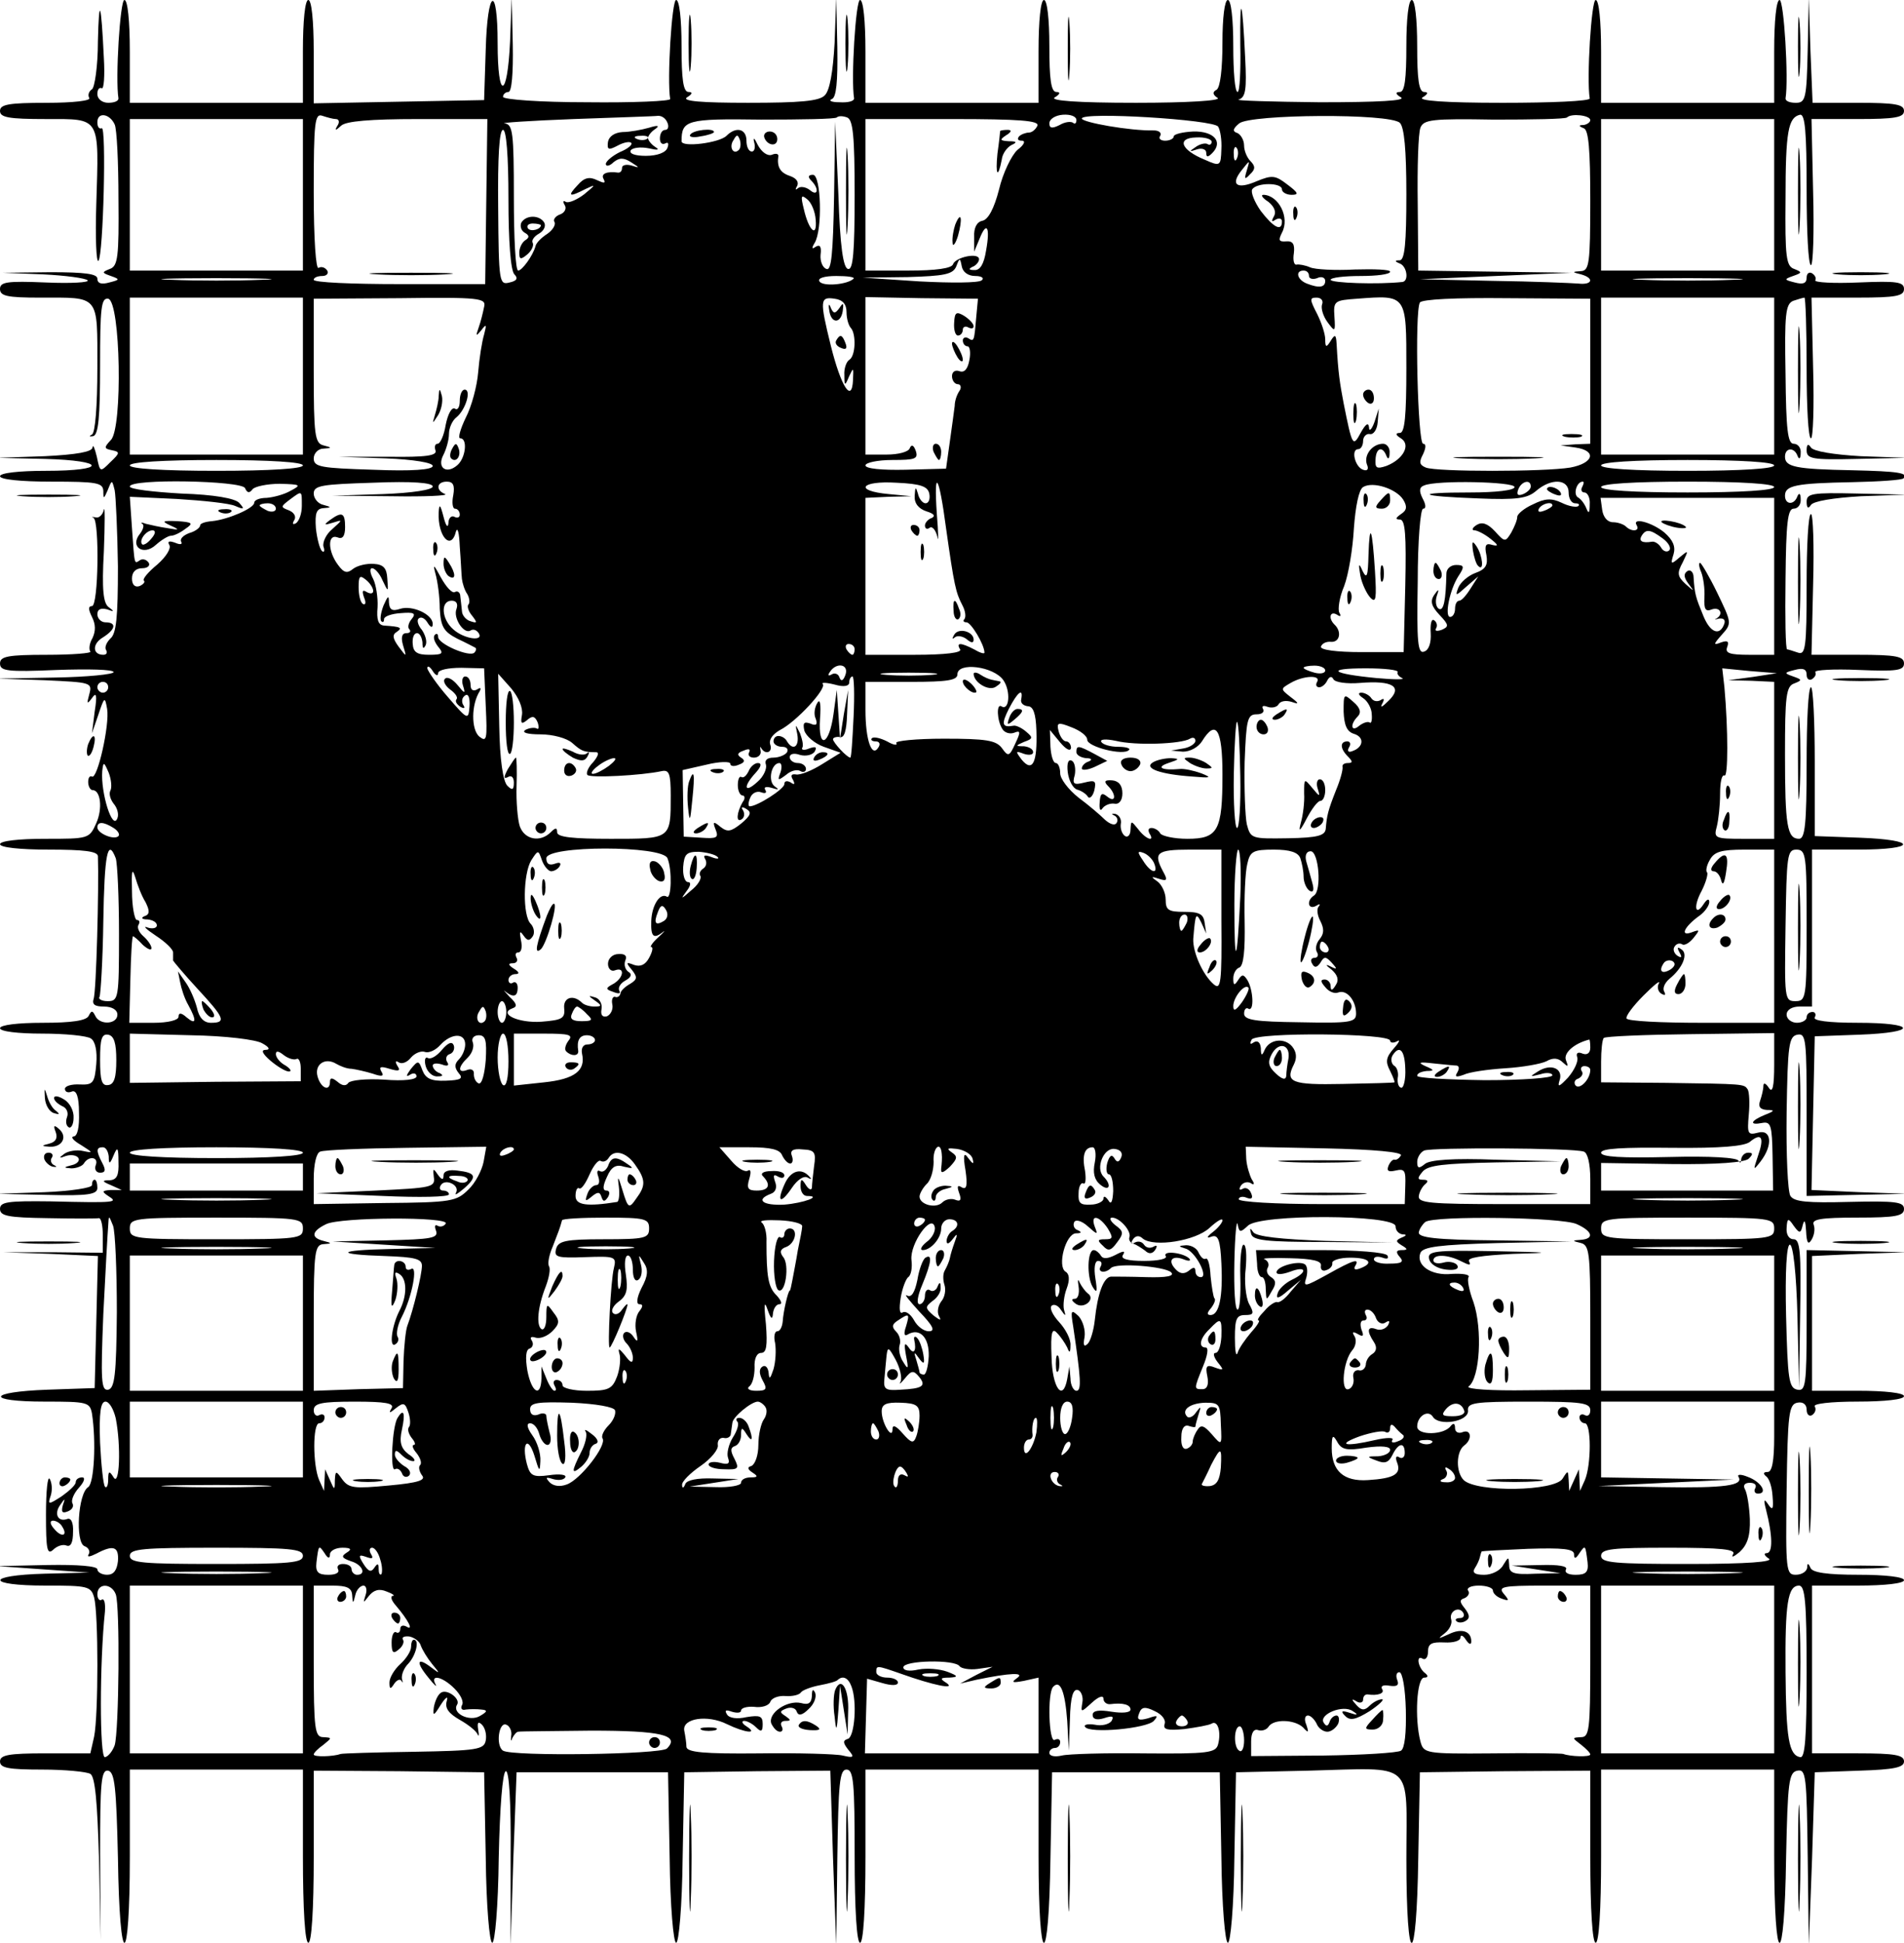 <?xml version="1.0" standalone="no"?>
<!DOCTYPE svg PUBLIC "-//W3C//DTD SVG 20010904//EN"
 "http://www.w3.org/TR/2001/REC-SVG-20010904/DTD/svg10.dtd">
<svg version="1.0" xmlns="http://www.w3.org/2000/svg"
 width="352pt" height="359pt" viewBox="0 0 352 359"
 preserveAspectRatio="xMidYMid meet">
<g transform="translate(0,359) scale(0.1,-0.1)"
fill="#000000" stroke="none">
<path d="M181 3513 c0 -45 -6 -85 -11 -88 -6 -4 -8 -11 -5 -16 4 -5 -29 -9
-79 -9 -70 0 -86 -3 -86 -15 0 -12 16 -15 85 -15 102 0 98 6 93 -158 -2 -61 0
-108 4 -104 9 10 15 251 6 245 -5 -2 -8 3 -8 11 0 20 23 16 32 -4 4 -8 7 -70
7 -138 1 -106 -1 -124 -16 -129 -15 -6 -15 -7 2 -13 17 -6 17 -7 -3 -12 -14
-4 -22 -2 -22 7 0 9 -23 12 -87 12 l-88 -1 75 -3 c41 -2 78 -7 82 -11 4 -4
-31 -6 -77 -4 -72 3 -85 1 -85 -12 0 -13 13 -16 74 -16 111 0 106 7 106 -130
0 -71 -4 -120 -10 -123 -6 -3 -5 -4 2 -3 10 2 13 35 13 130 0 107 2 126 15
124 23 -5 27 -239 5 -261 -13 -14 -13 -16 2 -19 15 -3 15 -5 -3 -22 -19 -19
-19 -19 -25 10 -4 16 -7 24 -8 17 -1 -8 -29 -13 -88 -16 l-88 -3 88 -2 c114
-3 116 -22 2 -22 -50 0 -85 -4 -85 -10 0 -6 38 -10 95 -10 84 0 95 -2 96 -17
0 -16 1 -15 8 1 8 20 8 20 13 0 2 -10 5 -74 6 -141 0 -94 -3 -124 -14 -133 -7
-7 -11 -16 -8 -21 3 -5 1 -9 -5 -9 -20 0 -21 20 -1 32 24 15 26 28 5 28 -8 0
-15 7 -15 15 0 9 6 12 18 9 13 -5 14 -4 3 4 -10 7 -13 32 -9 103 2 52 2 86 0
77 -2 -9 -9 -16 -15 -14 -7 1 -9 1 -4 -1 11 -7 9 -163 -3 -163 -7 0 -7 -6 0
-20 7 -14 7 -26 1 -39 -6 -10 -7 -21 -4 -25 3 -3 -33 -6 -80 -6 -73 0 -87 -3
-87 -16 0 -14 13 -16 105 -12 58 2 105 1 105 -4 0 -4 -48 -9 -107 -10 l-108
-2 88 -3 c85 -4 88 -4 82 -26 -5 -18 -4 -19 5 -7 8 12 10 6 5 -25 l-5 -40 12
35 c11 33 12 33 16 10 5 -29 -18 -131 -28 -125 -4 2 -7 -2 -7 -10 0 -8 4 -15
8 -15 15 0 19 -34 7 -61 -13 -29 -14 -29 -95 -29 -49 0 -83 -4 -83 -10 0 -6
37 -10 90 -10 65 0 90 -3 91 -12 2 -58 -3 -252 -8 -264 -3 -10 2 -14 19 -14
15 0 25 -6 25 -15 0 -18 -33 -20 -41 -2 -5 10 -7 10 -12 0 -4 -9 -31 -13 -85
-13 -46 0 -79 -4 -79 -10 0 -6 33 -10 78 -10 42 0 83 -4 90 -9 8 -5 12 -23 10
-47 -3 -35 -6 -39 -30 -38 -16 1 -28 -3 -28 -8 0 -6 6 -8 13 -5 8 3 13 -9 13
-39 1 -27 -3 -44 -10 -44 -6 -1 0 -8 14 -16 22 -14 23 -15 4 -11 -12 3 -28 0
-35 -5 -11 -8 -10 -9 3 -4 10 3 20 1 23 -4 3 -5 -3 -11 -12 -13 -16 -4 -16 -5
-1 -6 9 0 20 4 23 9 9 15 28 12 22 -3 -3 -8 1 -14 8 -14 10 0 11 5 4 18 -12
23 -11 29 1 29 6 0 10 -8 11 -17 0 -15 2 -15 9 2 7 17 9 15 9 -12 1 -25 -3
-33 -16 -34 -15 0 -15 -2 2 -9 l20 -9 -20 0 c-17 -1 -17 -3 -5 -11 19 -12 16
-13 -107 -10 -79 1 -93 -1 -93 -14 0 -13 15 -16 88 -17 48 -1 90 -1 95 0 4 0
7 -14 7 -31 l0 -33 -92 1 -93 0 88 -3 88 -4 -3 -122 -3 -122 -87 -3 c-112 -4
-116 -22 -5 -22 78 0 83 -1 87 -22 8 -52 4 -129 -7 -136 -19 -12 -24 -102 -7
-109 8 -3 11 -10 8 -15 -4 -6 2 -5 14 1 32 17 42 13 40 -14 -2 -17 -8 -25 -20
-25 -10 0 -18 5 -18 10 0 6 -36 9 -92 8 l-93 -2 85 -6 85 -6 -82 -2 c-111 -3
-109 -22 1 -22 78 0 84 -1 90 -22 8 -30 8 -217 0 -257 l-7 -31 -83 0 c-68 0
-84 -3 -84 -15 0 -12 15 -15 78 -15 42 0 83 -4 89 -8 9 -5 13 -54 16 -157 l3
-150 -1 158 c0 135 2 157 15 155 12 -3 15 -30 18 -161 3 -211 22 -209 22 3 l0
160 160 0 160 0 0 -160 c0 -100 4 -160 10 -160 6 0 10 60 10 159 l0 159 158
-1 157 -2 3 -158 c1 -90 7 -157 12 -157 5 0 11 66 12 157 2 93 7 158 13 160 6
2 10 -55 9 -159 l0 -163 5 160 6 160 140 0 140 0 3 -158 c1 -90 7 -157 12
-157 5 0 11 67 12 157 l3 158 135 2 135 1 5 -161 6 -162 2 163 c2 136 4 162
17 162 13 0 15 -24 15 -160 0 -100 4 -160 10 -160 6 0 10 60 10 160 l0 160
160 0 160 0 0 -160 c0 -212 19 -214 22 -3 l3 158 155 0 155 0 3 -158 c1 -90 7
-157 12 -157 5 0 11 67 12 157 l3 158 134 3 c199 5 181 21 181 -163 0 -209 19
-206 22 2 l3 158 158 2 157 1 0 -159 c0 -99 4 -159 10 -159 6 0 10 60 10 160
l0 160 160 0 160 0 0 -160 c0 -212 19 -214 22 -3 3 141 5 158 21 161 16 3 17
-10 19 -160 l2 -163 6 160 5 160 83 3 c64 2 82 6 82 17 0 12 -17 15 -85 15
l-85 0 0 155 0 155 85 0 c50 0 85 4 85 10 0 6 -35 10 -84 10 -58 0 -86 4 -89
13 -4 9 -6 9 -6 0 -1 -7 -10 -13 -21 -13 -18 0 -19 7 -17 157 2 141 4 158 20
161 10 2 17 -3 17 -13 0 -9 5 -13 10 -10 6 4 8 11 5 16 -4 5 29 9 79 9 51 0
86 4 86 10 0 6 -35 10 -85 10 l-85 0 0 125 0 124 88 4 87 3 -92 2 -93 2 0
-131 c0 -119 -2 -130 -17 -127 -16 3 -18 19 -21 136 -2 83 1 132 7 132 6 0 12
-53 14 -132 l3 -133 2 138 c2 113 0 137 -12 137 -9 0 -14 9 -13 21 1 18 3 19
13 4 11 -15 13 -15 17 2 3 11 5 6 6 -12 1 -22 4 -26 10 -16 5 8 7 20 4 28 -4
10 13 13 81 13 71 0 86 3 86 16 0 13 -15 15 -101 13 -77 -2 -102 0 -109 11 -5
8 -8 77 -7 154 2 125 4 141 20 144 16 3 17 -9 17 -147 l0 -151 93 2 92 2 -88
3 -88 4 3 142 3 142 83 3 c109 4 106 22 -4 22 -54 0 -83 4 -79 10 3 5 1 10 -4
10 -6 0 -11 -4 -11 -10 0 -5 -8 -10 -18 -10 -10 0 -19 7 -19 15 0 9 10 15 24
15 l23 0 0 145 0 145 85 0 c109 0 112 18 3 22 l-83 3 0 138 c0 75 -3 137 -7
137 -5 0 -8 -63 -8 -140 0 -113 -3 -140 -14 -140 -22 0 -26 24 -26 156 0 107
2 126 17 131 15 6 15 7 -2 13 -17 6 -17 7 3 12 15 4 22 2 22 -9 0 -8 5 -11 10
-8 6 4 8 9 6 13 -2 4 34 6 80 4 71 -3 84 -1 84 12 0 13 -14 16 -86 16 l-85 0
3 130 c2 72 0 130 -4 130 -5 0 -8 -59 -8 -131 0 -115 -2 -130 -16 -125 -9 3
-18 6 -20 6 -3 0 -4 59 -3 130 1 104 4 130 15 130 8 0 14 8 13 18 0 10 -3 12
-6 5 -6 -17 -23 -16 -23 1 0 19 20 23 125 25 49 1 92 4 94 7 10 10 -9 13 -94
15 -105 2 -125 6 -125 25 0 17 17 18 23 2 3 -8 6 -6 6 5 1 9 -5 17 -13 17 -11
0 -14 26 -15 129 -2 110 0 129 14 135 9 3 19 6 21 6 2 0 4 -58 4 -130 0 -71 3
-130 8 -130 4 0 6 58 4 130 l-3 130 85 0 c72 0 86 3 86 16 0 13 -13 15 -84 12
-46 -2 -82 0 -80 4 2 4 0 9 -6 13 -5 3 -10 0 -10 -8 0 -11 -7 -13 -22 -9 -20
5 -20 6 -3 12 17 6 17 7 2 13 -15 5 -17 23 -16 129 0 126 5 151 27 156 9 1 12
-31 12 -138 0 -77 3 -140 8 -140 4 0 6 61 4 135 l-3 135 85 0 c70 0 86 3 86
15 0 12 -16 15 -85 15 l-84 0 -4 98 -3 97 -2 -97 c-2 -91 -4 -98 -22 -98 -11
0 -19 3 -19 8 6 36 -3 182 -11 182 -6 0 -10 -38 -10 -95 l0 -95 -160 0 -160 0
0 95 c0 57 -4 95 -10 95 -8 0 -17 -146 -11 -182 0 -5 -72 -8 -161 -8 -109 0
-158 4 -148 10 10 6 11 10 3 10 -10 0 -13 24 -13 85 0 50 -4 85 -10 85 -6 0
-10 -35 -10 -85 0 -61 -3 -85 -12 -85 -9 0 -8 -4 2 -10 10 -6 -40 -9 -150 -9
-91 1 -158 3 -150 5 13 4 15 19 12 77 -5 108 -10 124 -9 24 1 -48 -1 -87 -5
-87 -5 0 -8 38 -8 85 0 50 -4 85 -10 85 -6 0 -10 -33 -10 -79 0 -48 -4 -83
-11 -87 -8 -4 -7 -9 2 -15 8 -5 -55 -9 -151 -9 -110 0 -160 4 -150 10 10 6 11
10 3 10 -10 0 -13 24 -13 85 0 50 -4 85 -10 85 -6 0 -10 -38 -10 -95 l0 -95
-160 0 -160 0 0 95 c0 57 -4 95 -10 95 -8 0 -17 -146 -11 -182 0 -5 -11 -8
-27 -7 -15 0 -21 3 -14 6 8 3 11 31 10 96 l-2 92 -3 -84 c-3 -54 -9 -88 -18
-97 -10 -11 -46 -14 -142 -14 -86 0 -123 3 -113 10 10 6 11 10 3 10 -10 0 -13
24 -13 85 0 50 -4 85 -10 85 -8 0 -17 -148 -11 -183 1 -4 -69 -7 -154 -6 -86
0 -155 5 -155 10 0 5 5 9 10 9 6 0 9 34 8 88 l-2 87 -3 -82 c-5 -107 -23 -109
-23 -3 0 111 -19 101 -22 -12 l-3 -93 -157 -3 -158 -3 0 96 c0 57 -4 95 -10
95 -6 0 -10 -38 -10 -95 l0 -95 -160 0 -160 0 0 95 c0 57 -4 95 -10 95 -8 0
-17 -146 -11 -182 0 -5 -8 -8 -19 -8 -11 0 -20 7 -20 16 0 8 3 13 8 11 4 -3 6
23 4 56 -5 104 -9 116 -11 30z m440 -143 c6 0 7 -6 3 -12 -6 -10 -4 -10 7 0 9
8 53 12 142 12 l128 0 -2 -152 -2 -153 -158 0 c-88 0 -159 3 -159 8 0 4 7 7
16 7 8 0 12 5 9 10 -4 6 -11 8 -16 5 -5 -4 -9 53 -9 140 0 130 2 146 16 141 9
-3 20 -6 25 -6z m613 -7 c3 -7 1 -13 -4 -13 -6 0 -10 -7 -10 -16 0 -8 4 -12
10 -9 5 3 7 0 4 -8 -3 -9 -19 -15 -40 -15 -20 0 -31 4 -28 10 3 5 18 7 33 4
17 -4 21 -3 13 2 -8 5 -14 13 -14 17 0 4 6 12 14 17 8 6 4 7 -12 2 -14 -4 -36
-8 -49 -8 -15 -1 -25 -8 -27 -18 -2 -15 1 -16 18 -7 11 6 22 8 25 5 3 -3 -6
-11 -21 -17 -14 -7 -26 -17 -26 -22 0 -5 7 -4 14 3 11 9 19 9 33 0 16 -10 16
-11 1 -6 -10 3 -18 1 -18 -4 0 -6 -3 -9 -7 -9 -21 3 -33 -2 -27 -12 4 -8 1 -8
-12 -2 -14 7 -24 5 -36 -9 -20 -21 -16 -23 15 -7 19 9 19 8 -3 -10 -13 -10
-29 -17 -34 -14 -5 3 -6 1 -2 -6 4 -6 0 -14 -8 -17 -9 -3 -14 -10 -11 -14 3
-5 -3 -15 -13 -22 -11 -7 -21 -17 -22 -23 -5 -18 -25 -45 -32 -45 -5 0 -8 61
-8 135 0 121 -2 135 -17 137 -10 1 47 5 127 8 80 3 150 5 157 6 7 0 14 -5 17
-13z m346 -134 c0 -106 -3 -138 -12 -136 -9 1 -15 41 -18 137 l-6 135 -2 -138
c-2 -106 -5 -138 -14 -134 -7 2 -12 14 -11 26 2 15 -1 20 -9 15 -7 -5 -8 -3
-2 7 15 24 12 126 -3 126 -9 0 -10 -4 -3 -11 15 -15 12 -30 -3 -17 -8 6 -18 7
-22 3 -5 -4 -5 -2 -1 5 3 7 -2 14 -14 18 -18 6 -24 17 -21 37 0 4 -5 5 -12 2
-8 -3 -19 5 -26 18 -6 13 -9 15 -7 6 3 -10 1 -18 -4 -18 -6 0 -10 9 -10 20 0
22 -19 27 -37 9 -13 -13 -83 -22 -83 -10 0 39 9 42 147 40 74 0 137 1 140 4 3
3 11 3 19 0 11 -4 14 -34 14 -144z m410 139 c0 -6 -3 -8 -6 -5 -4 3 -15 2 -25
-4 -14 -7 -19 -6 -19 3 0 8 11 15 25 16 14 1 25 -3 25 -10z m262 -12 c4 -6 7
-25 6 -42 -1 -31 -2 -32 -31 -19 -44 18 -52 40 -16 41 16 1 29 -3 29 -8 0 -5
-4 -7 -8 -4 -4 2 -14 0 -22 -6 -12 -8 -12 -9 3 -4 9 3 17 0 17 -6 0 -9 3 -9
11 -1 21 21 3 41 -35 40 -20 -1 -36 -5 -36 -9 0 -4 -7 -8 -16 -8 -8 0 -13 4
-9 9 3 6 -3 10 -12 10 -44 -1 -133 15 -133 22 0 13 244 -2 252 -15z m336 7 c8
-8 12 -49 12 -132 0 -90 -3 -121 -12 -122 -10 0 -10 -2 0 -6 13 -5 17 -32 5
-34 -45 -5 -133 -2 -133 4 0 4 25 7 55 7 30 0 55 3 55 8 0 4 -29 5 -65 4 -37
-2 -74 0 -83 4 -9 4 -21 6 -25 5 -5 -1 -7 9 -5 21 2 17 -2 23 -14 22 -14 -1
-15 2 -8 16 15 28 -6 69 -34 70 -6 0 -2 -6 9 -13 11 -9 15 -19 10 -27 -5 -9
-4 -11 3 -6 7 4 12 2 12 -3 0 -20 -16 -11 -39 19 -12 17 -19 35 -16 40 8 13
55 13 55 0 0 -5 8 -10 18 -10 14 0 12 4 -8 19 -22 17 -28 18 -57 6 -37 -16
-49 -6 -27 21 15 19 15 19 9 -1 -5 -16 -4 -18 6 -7 10 9 10 15 1 24 -7 7 -12
20 -12 29 0 10 -6 20 -12 23 -10 3 -9 8 3 18 21 17 278 19 297 1z m352 5 c0
-4 -6 -8 -12 -9 -10 0 -10 -2 0 -6 9 -3 12 -40 12 -134 0 -116 -2 -129 -17
-130 -17 -1 -17 -2 0 -6 25 -7 21 -20 -5 -17 -13 1 -84 4 -158 5 l-135 3 140
6 140 6 -141 2 -142 2 -1 123 c-1 68 1 131 5 141 6 15 21 17 136 15 71 0 132
1 135 4 8 8 43 4 43 -5z m-2380 -138 l0 -140 -160 0 -160 0 0 140 0 140 160 0
160 0 0 -140z m1358 128 c-3 -7 -10 -13 -16 -13 -5 0 -14 -3 -18 -7 -4 -5 -2
-8 5 -8 8 0 4 -8 -8 -17 -11 -10 -27 -43 -34 -73 -9 -35 -20 -56 -31 -58 -10
-2 -16 -13 -15 -30 l0 -27 10 24 c13 33 20 22 12 -22 -4 -25 -11 -37 -22 -36
-10 0 -11 2 -3 6 6 2 12 9 12 14 0 13 -43 4 -48 -9 -2 -8 -32 -12 -83 -12
l-79 0 0 140 0 140 161 0 c124 0 160 -3 157 -12z m1362 -128 l0 -140 -160 0
-160 0 0 140 0 140 160 0 160 0 0 -140z m-2340 -8 c0 -77 4 -132 11 -139 7 -7
5 -12 -9 -15 -19 -5 -20 0 -21 138 -1 94 2 144 9 144 6 0 10 -46 10 -128z
m257 112 c-3 -3 -12 -4 -19 -1 -8 3 -5 6 6 6 11 1 17 -2 13 -5z m169 -21 c-10
-10 -19 5 -10 18 6 11 8 11 12 0 2 -7 1 -15 -2 -18z m921 -15 c-3 -8 -6 -5 -6
6 -1 11 2 17 5 13 3 -3 4 -12 1 -19z m-779 -114 c3 -35 -13 -20 -22 20 -6 24
-5 27 6 18 8 -6 15 -23 16 -38z m295 -104 c12 0 17 -4 12 -8 -6 -5 -57 -5
-115 -2 l-105 7 83 1 c68 2 84 5 90 20 6 16 7 16 10 0 2 -11 12 -18 25 -18z
m617 0 c0 -5 7 -7 15 -4 8 4 15 1 15 -5 0 -12 -11 -14 -34 -5 -18 7 -22 24 -6
24 6 0 10 -4 10 -10z m-1937 -7 c-46 -2 -120 -2 -165 0 -46 1 -9 3 82 3 91 0
128 -2 83 -3z m1095 2 c-11 -11 -57 -15 -63 -5 -4 6 9 10 31 10 21 0 35 -2 32
-5z m1625 -2 c-46 -2 -120 -2 -165 0 -46 1 -9 3 82 3 91 0 128 -2 83 -3z
m-2643 -178 l0 -145 -160 0 -160 0 0 145 0 145 160 0 160 0 0 -145z m335 128
c-2 -10 -6 -27 -10 -38 -6 -17 -5 -17 5 -5 9 12 10 11 5 -8 -4 -13 -9 -45 -11
-70 -2 -25 -12 -63 -23 -84 -10 -21 -15 -38 -10 -38 14 0 10 -37 -6 -50 -20
-17 -38 -4 -25 20 5 10 10 27 10 38 0 11 6 25 14 31 17 14 28 51 15 51 -5 0
-9 -9 -9 -21 0 -11 -4 -18 -9 -14 -6 3 -13 -10 -17 -30 -3 -19 -10 -35 -15
-35 -5 0 -6 -6 -4 -12 4 -10 -17 -13 -87 -12 l-93 0 88 -3 c52 -2 87 -8 87
-14 0 -7 -38 -10 -110 -7 -97 3 -110 5 -110 21 0 9 8 18 18 18 16 1 16 2 0 6
-16 4 -18 19 -18 138 l0 133 159 1 c149 2 160 0 156 -16z m670 -10 c0 -12 4
-25 8 -29 10 -11 9 -52 -3 -59 -5 -3 -10 -16 -9 -28 0 -21 1 -21 9 -2 8 17 8
16 7 -7 -2 -44 -22 -13 -41 63 -21 85 -20 91 7 87 15 -2 22 -10 22 -25z m240
-7 c-4 -47 -4 -48 -15 -41 -5 3 -10 1 -10 -4 0 -6 4 -11 9 -11 4 0 6 -12 3
-26 -3 -16 -9 -23 -18 -20 -8 3 -14 -1 -14 -9 0 -8 5 -15 11 -15 5 0 7 -6 3
-12 -5 -7 -9 -19 -9 -28 -1 -8 -5 -38 -9 -66 l-7 -50 -75 -2 c-44 -1 -74 2
-74 8 0 5 22 10 50 10 42 0 48 2 43 17 -4 11 -8 12 -11 5 -2 -7 -21 -12 -43
-12 l-39 0 0 145 0 146 104 -2 104 -1 -3 -32z m639 21 c-2 -7 2 -21 10 -32 14
-19 15 -19 13 10 -2 29 0 30 42 33 92 7 91 8 91 -128 0 -89 -3 -120 -12 -120
-9 0 -8 -4 2 -10 19 -12 4 -39 -27 -51 -18 -6 -21 -4 -20 12 1 22 13 25 20 7
3 -8 6 -6 6 5 1 9 -5 17 -12 17 -20 0 -36 -21 -30 -38 4 -9 1 -13 -7 -10 -15
5 -23 38 -9 38 5 0 9 7 9 15 0 8 6 14 12 13 7 -2 14 8 15 22 l2 25 -8 -25 c-5
-14 -10 -18 -10 -10 -1 10 -6 7 -15 -9 -15 -28 -16 -26 -32 54 -7 37 -10 55
-13 110 -1 17 -3 18 -11 5 -8 -13 -10 -12 -10 3 0 10 -7 31 -15 47 -14 27 -14
30 -1 30 9 0 13 -6 10 -13z m496 -123 l0 -134 -27 -1 -28 -2 28 -4 c40 -6 33
-29 -10 -37 -49 -8 -247 -8 -267 0 -12 5 -13 10 -5 25 5 11 6 19 0 19 -10 0
-16 244 -6 261 4 6 66 9 161 8 l154 -1 0 -134z m340 -9 l0 -145 -160 0 -160 0
0 145 0 145 160 0 160 0 0 -145z m-2720 -165 c0 -6 -60 -10 -160 -10 -100 0
-160 4 -160 10 0 6 60 10 160 10 100 0 160 -4 160 -10z m2720 0 c0 -6 -60 -10
-160 -10 -100 0 -160 4 -160 10 0 6 60 10 160 10 100 0 160 -4 160 -10z
m-2827 -42 c4 -9 8 -10 14 -2 4 5 27 10 50 10 39 -1 41 -2 20 -13 -12 -7 -32
-12 -44 -13 -13 0 -23 -4 -23 -9 0 -10 -48 -31 -78 -34 -12 -1 -22 -4 -22 -8
0 -4 -9 -11 -20 -14 -11 -4 -18 -11 -15 -16 3 -5 -2 -6 -11 -2 -11 4 -15 3
-11 -4 4 -6 -6 -22 -22 -36 -17 -14 -28 -27 -25 -30 3 -2 -1 -7 -8 -10 -9 -3
-14 3 -14 14 0 12 7 19 19 19 10 0 15 5 12 10 -4 6 -11 8 -16 5 -11 -7 -10
-12 -15 59 l-4 58 87 -4 c49 -3 97 -8 108 -13 16 -7 18 -6 7 6 -8 8 -45 15
-107 17 -52 3 -95 8 -95 13 0 15 207 11 213 -3z m347 3 c0 -6 -37 -12 -92 -14
l-93 -3 110 -1 c61 -1 104 1 98 4 -18 7 -16 23 3 23 12 0 15 -7 12 -25 -3 -14
-1 -25 3 -25 5 0 9 -5 9 -11 0 -5 -4 -7 -10 -4 -5 3 -11 -2 -11 -12 -1 -10 -5
-4 -9 12 -6 23 -8 25 -9 8 -2 -44 23 -72 32 -35 3 9 6 -3 7 -28 2 -25 3 -52 4
-60 1 -8 5 -21 10 -28 4 -7 5 -16 2 -19 -3 -3 0 -13 7 -21 10 -13 9 -14 -3
-10 -8 2 -16 11 -16 19 -1 8 -2 20 -3 27 0 7 -5 11 -10 8 -5 -3 -16 9 -26 27
-13 24 -15 26 -10 7 4 -14 8 -43 8 -65 2 -33 7 -42 32 -55 17 -8 32 -16 34
-17 2 -2 1 -6 -2 -9 -9 -9 -67 16 -67 29 0 6 -3 7 -6 4 -4 -4 -1 -13 6 -22 11
-13 8 -15 -17 -15 -22 0 -29 5 -30 20 -1 11 2 20 8 20 5 0 9 -8 10 -17 0 -12
2 -13 6 -5 3 7 -1 19 -7 28 -7 8 -10 18 -6 21 4 4 11 1 16 -7 6 -10 10 -11 10
-3 0 18 -38 35 -60 28 -15 -5 -20 -2 -21 12 0 14 -2 12 -10 -6 -5 -13 -7 -26
-4 -29 3 -3 5 -1 5 4 0 5 14 10 31 11 24 2 29 0 20 -11 -6 -7 -8 -16 -4 -19 3
-4 1 -7 -6 -7 -8 0 -10 -8 -6 -22 7 -23 7 -23 -8 -3 -11 15 -12 22 -4 27 12 8
8 10 -23 12 -11 1 -14 11 -12 34 1 18 -3 42 -8 52 -6 11 -7 20 -2 20 5 0 14
-10 19 -22 11 -23 11 -23 9 3 -1 19 -7 26 -25 27 -13 1 -30 -3 -38 -9 -11 -9
-17 -8 -28 7 -19 25 -20 58 -1 51 9 -4 14 2 14 19 0 27 -6 29 -28 13 -12 -9
-11 -10 5 -5 19 6 19 6 -1 -12 -11 -9 -18 -24 -16 -32 3 -8 1 -12 -3 -8 -4 4
-9 23 -11 42 -2 28 1 36 14 37 15 1 15 2 0 6 -10 2 -18 12 -18 21 0 15 15 17
110 20 72 3 110 0 110 -7z m918 -13 c2 -10 -1 -18 -7 -18 -5 0 -12 8 -14 18
-4 13 -5 13 -6 -4 -1 -14 7 -24 22 -29 13 -4 17 -8 10 -12 -7 -2 -13 -9 -13
-14 0 -6 4 -8 9 -4 5 3 11 -5 14 -17 2 -13 2 6 -1 42 -6 88 4 73 17 -26 15
-106 18 -119 30 -142 6 -11 7 -22 4 -26 -3 -3 -2 -6 4 -6 8 0 33 -41 33 -56 0
-3 -9 0 -19 6 -25 13 -34 13 -26 0 4 -6 -27 -10 -84 -10 l-91 0 0 145 0 145
43 2 42 1 -42 4 c-65 6 -52 25 14 21 46 -2 58 -7 61 -20z m876 -11 c8 -13 7
-20 -4 -27 -10 -7 -11 -10 -2 -10 10 0 12 -28 10 -122 l-3 -123 -78 0 c-46 0
-76 4 -75 10 2 6 10 10 19 9 16 -1 20 19 6 32 -12 12 -8 26 5 18 6 -4 8 -3 4
4 -3 6 0 28 9 49 8 21 16 69 18 107 3 40 9 71 17 76 18 11 61 -3 74 -23z m206
23 c0 -6 -34 -10 -82 -10 -107 0 -97 -7 15 -11 71 -3 91 0 107 14 28 24 60 22
60 -3 0 -11 5 -20 12 -20 6 0 9 -2 6 -5 -3 -3 -17 -1 -31 6 -19 9 -31 8 -53
-3 -16 -7 -29 -18 -29 -23 0 -6 -5 -18 -11 -29 -11 -18 -12 -18 -30 2 -14 15
-24 18 -34 12 -8 -5 -10 -10 -4 -10 5 0 19 -7 30 -16 14 -11 15 -14 3 -11 -12
4 -15 0 -11 -19 3 -18 -1 -26 -21 -33 -13 -5 -27 -17 -31 -27 -6 -16 -5 -16
15 2 l22 19 -14 -22 c-8 -13 -17 -23 -21 -23 -5 0 -8 -7 -8 -15 0 -8 -4 -15
-9 -15 -11 0 -1 50 15 75 12 18 11 21 -4 21 -10 0 -18 -7 -18 -16 -1 -49 -5
-70 -14 -65 -5 3 -7 13 -4 23 5 14 4 15 -5 2 -7 -11 -5 -20 10 -36 18 -19 18
-22 4 -28 -9 -3 -13 -2 -10 3 3 5 1 12 -4 15 -5 3 -7 -8 -6 -24 1 -17 -3 -31
-12 -34 -12 -5 -14 17 -12 129 0 76 5 135 10 135 6 0 5 8 -1 19 -7 14 -6 21 3
24 23 10 167 7 167 -3z m30 1 c0 -5 -7 -11 -14 -14 -10 -4 -13 -1 -9 9 6 15
23 19 23 5z m95 -1 c-3 -5 -1 -10 4 -10 6 0 11 -10 10 -22 0 -16 -2 -18 -6 -8
-3 8 -10 18 -16 21 -9 6 -2 29 9 29 3 0 2 -4 -1 -10z m355 0 c0 -6 -60 -10
-160 -10 -100 0 -160 4 -160 10 0 6 60 10 160 10 100 0 160 -4 160 -10z
m-2722 -35 c0 -14 -5 -28 -11 -32 -6 -3 -7 -1 -3 6 4 6 0 14 -10 18 -16 6 -15
7 2 20 23 17 22 17 22 -12z m2722 -130 l0 -145 -46 0 c-36 0 -45 3 -41 14 4
11 1 13 -11 9 -15 -6 -15 -4 2 15 18 20 17 22 -9 76 -15 31 -30 56 -32 56 -3
0 -2 -8 2 -17 4 -10 7 -31 6 -47 -1 -22 2 -27 14 -22 15 5 22 -9 8 -17 -5 -2
-2 -2 5 0 8 1 12 -2 10 -9 -8 -24 -26 -18 -39 14 -14 34 -16 40 -18 71 0 10
-6 15 -11 12 -8 -5 -7 -12 1 -23 12 -16 12 -16 -5 -1 -15 14 -16 20 -5 40 11
23 11 23 -6 9 -16 -14 -17 -13 -11 6 4 14 -1 26 -17 40 -23 19 -61 29 -51 13
6 -11 -10 -12 -20 -2 -4 4 -15 8 -24 8 -10 0 -18 9 -20 23 l-3 22 160 0 161 0
0 -145z m-2770 125 c0 -5 -7 -7 -15 -4 -8 4 -15 8 -15 10 0 2 7 4 15 4 8 0 15
-4 15 -10z m2360 6 c0 -2 -7 -7 -16 -10 -8 -3 -12 -2 -9 4 6 10 25 14 25 6z
m204 -61 c11 -8 16 -18 12 -22 -4 -4 -11 -2 -15 5 -4 7 -12 12 -17 11 -18 -3
-25 1 -19 11 8 13 16 12 39 -5z m-2384 -97 c0 -5 -5 -6 -12 -2 -8 5 -9 2 -5
-10 4 -9 3 -15 -2 -12 -5 3 -8 17 -8 31 0 20 2 23 13 14 8 -6 14 -16 14 -21z
m154 -33 c-7 -17 14 -48 26 -40 5 3 11 1 15 -5 10 -16 -27 -11 -47 7 -22 19
-24 53 -3 53 9 0 12 -6 9 -15z m736 -75 c0 -5 -2 -10 -4 -10 -3 0 -8 5 -11 10
-3 6 -1 10 4 10 6 0 11 -4 11 -10z m-770 -44 c0 6 18 10 43 10 l42 -1 3 -69
c3 -63 2 -68 -12 -57 -15 13 -15 59 1 84 3 6 1 7 -5 3 -7 -4 -12 -1 -12 8 0 9
-4 16 -10 16 -5 0 -7 -8 -4 -17 5 -16 3 -15 -10 1 -9 11 -19 16 -23 12 -5 -4
0 -13 9 -20 10 -7 15 -15 12 -18 -3 -4 0 -9 7 -14 7 -4 10 -3 5 4 -3 6 -2 13
4 17 6 4 9 -5 8 -20 -2 -26 -3 -26 -40 17 -21 24 -37 48 -38 53 0 6 5 3 10 -5
5 -8 10 -10 10 -4z m753 -3 c-4 -11 -8 -13 -11 -5 -2 7 -9 9 -14 6 -7 -4 -8
-2 -4 4 12 19 36 15 29 -5z m292 -10 c14 -20 11 -58 -4 -48 -9 5 -8 -26 2 -42
4 -7 14 -10 22 -7 12 5 12 1 2 -20 -11 -24 -13 -25 -25 -8 -11 14 -29 17 -107
17 -51 0 -91 -4 -88 -8 3 -5 -5 -4 -17 3 -12 6 -24 9 -28 6 -3 -3 0 -6 7 -6 7
0 9 -5 5 -11 -12 -20 -24 13 -24 69 l0 52 85 0 c67 0 85 3 85 14 0 23 67 15
85 -11z m595 18 c0 -5 -9 -7 -20 -4 -11 3 -20 7 -20 9 0 2 9 4 20 4 11 0 20
-4 20 -9z m134 -3 c-2 -3 2 -8 8 -11 7 -3 -14 -3 -47 0 -84 8 -96 18 -20 18
35 0 61 -3 59 -7z m656 -9 l-45 -6 43 -1 42 -2 0 -145 0 -145 -56 0 c-54 0
-56 1 -50 23 3 12 6 39 6 60 0 21 3 36 8 34 7 -5 7 85 0 163 l-4 35 51 -5 50
-4 -45 -7z m-1517 4 c-24 -2 -62 -2 -85 0 -24 2 -5 4 42 4 47 0 66 -2 43 -4z
m-758 -74 c-3 -16 -1 -18 9 -10 10 9 15 8 20 -4 3 -9 2 -14 -2 -11 -4 2 -14 1
-21 -3 -7 -5 5 -8 28 -8 23 0 49 -7 59 -16 17 -15 21 -17 44 -17 6 0 4 -7 -5
-18 -10 -10 -14 -21 -11 -24 5 -6 100 -1 137 7 14 3 17 -4 17 -45 0 -81 1 -80
-111 -80 -70 0 -99 3 -99 12 0 9 -3 9 -12 0 -19 -19 -48 -14 -57 11 -4 12 -7
46 -6 75 1 28 0 52 -1 52 -2 0 -8 -10 -15 -21 -8 -15 -8 -19 0 -15 6 4 11 0
11 -10 0 -14 -3 -15 -12 -6 -8 8 -14 48 -15 110 l-2 97 24 -27 c14 -17 22 -36
20 -49z m613 -4 c-2 -41 -4 -75 -6 -75 -6 0 -32 28 -32 34 0 3 6 5 13 4 8 -2
12 12 13 42 l2 45 -8 -45 -7 -45 -3 45 -3 45 -6 -44 c-8 -59 -29 -67 -25 -9 2
27 0 38 -5 29 -5 -8 -7 -21 -3 -29 4 -11 1 -14 -10 -9 -12 4 -14 1 -11 -13 3
-10 19 -24 36 -30 l31 -11 -34 -21 c-19 -12 -41 -21 -49 -19 -8 1 -10 -2 -5
-10 4 -8 3 -10 -4 -5 -7 4 -12 3 -12 -3 0 -9 -50 -41 -64 -41 -3 0 -3 7 1 16
3 8 12 13 20 10 8 -3 11 -1 8 4 -4 6 2 7 12 4 13 -4 14 -3 5 3 -13 10 -6 43 9
43 4 0 5 -8 2 -17 -6 -16 -5 -16 10 -5 9 8 21 11 27 7 5 -3 10 -1 10 4 0 6 -7
11 -15 11 -8 0 -15 5 -15 11 0 6 8 8 19 4 11 -3 23 0 27 6 5 9 2 10 -10 6 -9
-4 -15 -3 -13 1 3 4 0 16 -4 27 -9 18 -9 18 -5 -2 4 -23 -8 -31 -19 -13 -3 6
-10 10 -16 10 -5 0 -9 -4 -9 -10 0 -5 7 -10 16 -10 8 0 12 -4 9 -10 -3 -5 -15
-10 -25 -10 -12 0 -17 -5 -14 -13 2 -7 -4 -22 -16 -32 -24 -22 -27 -9 -3 17
10 11 12 18 4 18 -6 0 -14 -7 -17 -15 -4 -8 -9 -13 -13 -11 -4 3 -7 -4 -7 -15
0 -10 4 -19 9 -19 4 0 5 -6 0 -12 -11 -19 -13 -39 -2 -32 5 3 6 10 3 16 -5 7
-2 8 6 3 10 -6 8 -12 -10 -27 -19 -15 -25 -16 -38 -6 -13 11 -15 10 -9 -5 6
-15 2 -17 -26 -15 l-33 2 -1 61 -1 62 44 10 c24 6 44 6 44 2 0 -5 7 -6 16 -2
11 4 12 8 4 13 -8 5 -7 9 5 13 9 4 13 3 10 -3 -3 -6 1 -10 9 -10 8 0 14 6 12
13 -1 6 -1 9 1 5 8 -14 22 -8 17 6 -3 9 4 19 18 27 30 15 87 77 79 85 -3 3 6
3 22 -1 17 -5 27 -3 27 4 0 6 3 11 6 11 3 0 4 -34 2 -75z m857 65 c-3 -5 -2
-10 4 -10 5 0 12 6 15 13 4 7 8 8 11 2 3 -6 25 -9 49 -7 61 5 80 -7 53 -33
-11 -11 -16 -14 -12 -6 5 9 4 12 -3 7 -6 -3 -13 -2 -17 4 -3 5 -12 10 -18 10
-7 0 -6 -4 3 -10 8 -5 16 -19 16 -30 1 -11 -1 -18 -4 -15 -3 2 -11 0 -19 -6
-15 -13 -18 2 -3 17 7 7 5 16 -8 27 -18 16 -18 15 -18 -18 1 -25 6 -37 19 -41
20 -6 18 -25 -3 -32 -7 -3 -10 0 -6 7 4 6 2 11 -3 11 -14 0 -14 -13 1 -28 9
-9 9 -12 0 -12 -7 0 -11 -3 -10 -7 1 -5 -4 -24 -12 -43 -15 -38 -17 -47 -19
-71 -1 -13 -14 -17 -70 -18 -67 -1 -69 -1 -76 26 -3 14 -5 66 -4 115 3 78 5
88 22 88 10 0 15 4 12 10 -3 5 0 7 8 4 8 -3 18 -1 21 5 4 6 14 7 24 4 14 -5
14 -3 -2 9 -19 15 -19 15 0 26 24 14 57 15 49 2z m-2235 -10 c0 -5 -4 -10 -10
-10 -5 0 -10 5 -10 10 0 6 5 10 10 10 6 0 10 -4 10 -10z m1688 -22 c-2 -7 4
-12 12 -13 10 0 15 -13 16 -45 2 -59 -7 -78 -27 -54 -12 16 -12 17 4 11 9 -3
17 -2 17 3 0 6 -8 10 -17 11 -16 0 -16 1 0 8 17 6 17 8 4 19 -8 7 -19 12 -23
11 -22 -4 -23 3 -9 31 16 31 27 40 23 18z m122 -75 c0 -13 67 -30 77 -19 4 3
-5 6 -20 6 -14 0 -28 4 -31 9 -3 5 8 6 27 2 36 -9 121 -6 137 4 5 3 10 2 10
-4 0 -5 -10 -12 -22 -14 l-23 -4 22 -2 c13 0 28 8 35 19 26 42 38 23 38 -61 0
-104 -8 -119 -65 -119 -24 0 -47 5 -50 10 -3 6 -11 10 -16 10 -6 0 -7 -4 -4
-10 11 -17 -7 -11 -21 8 -13 16 -13 16 -14 -1 0 -10 -5 -15 -10 -12 -6 4 -9
14 -8 22 2 9 -3 17 -10 19 -7 1 -8 0 -2 -3 5 -2 8 -9 4 -14 -3 -5 -12 -2 -21
6 -8 8 -30 27 -49 41 -19 15 -34 35 -34 45 0 11 -4 19 -8 19 -5 0 -9 14 -10
30 l-1 31 19 -23 c11 -13 19 -17 20 -10 0 6 -4 12 -9 12 -5 0 -11 8 -14 19 -4
16 -1 17 24 7 16 -6 29 -16 29 -23z m283 -67 c1 -53 -2 -96 -6 -96 -4 0 -7 45
-6 100 1 56 4 99 6 96 3 -2 5 -47 6 -100z m-1167 19 c-11 -8 -24 -15 -30 -15
-5 0 -1 7 10 15 10 8 24 14 29 14 6 0 1 -6 -9 -14z m-922 -46 c-3 -6 0 -16 6
-24 7 -8 10 -20 7 -27 -9 -24 -31 47 -28 87 2 18 3 18 12 -3 5 -13 6 -28 3
-33z m6 -69 c8 -5 12 -12 9 -15 -8 -8 -39 5 -39 16 0 11 11 11 30 -1z m4 -56
c3 -9 6 -72 6 -140 0 -119 -1 -124 -21 -124 -11 0 -18 4 -15 8 2 4 6 67 7 140
2 123 8 155 23 116z m805 -24 c5 0 13 4 16 10 3 6 -1 7 -9 4 -11 -4 -16 0 -16
10 0 24 215 24 224 0 9 -22 7 -76 -1 -71 -13 8 -28 -16 -29 -45 -1 -29 4 -34
22 -20 5 4 1 -1 -9 -10 -11 -10 -16 -18 -13 -18 4 0 2 -9 -4 -20 -7 -13 -16
-17 -28 -13 -15 6 -15 4 -4 -9 11 -14 10 -18 -3 -26 -9 -5 -18 -13 -18 -18 -1
-5 -6 -8 -10 -6 -4 1 -7 -5 -5 -14 2 -9 -3 -19 -10 -22 -8 -2 -12 2 -10 13 2
10 -4 20 -12 22 -13 4 -13 3 0 -6 13 -9 13 -11 -1 -11 -9 0 -19 3 -23 7 -16
16 -35 10 -33 -10 2 -19 -4 -22 -42 -25 -43 -3 -81 15 -53 25 9 3 7 9 -6 21
-9 10 -13 14 -8 10 15 -12 23 -10 23 7 0 8 -4 12 -9 9 -4 -3 -8 0 -8 5 0 6 6
11 13 11 8 0 7 4 -3 10 -11 7 -11 10 -2 10 7 0 10 5 7 10 -3 6 -2 10 3 10 6 0
8 10 5 23 -3 16 -2 18 5 8 7 -10 11 -10 17 -1 4 6 2 17 -4 23 -15 15 -14 92 1
117 13 20 13 20 20 0 4 -11 12 -20 17 -20z m307 27 c5 -4 0 -5 -10 -1 -13 5
-17 4 -12 -4 3 -6 2 -13 -4 -17 -6 -4 -8 -10 -5 -14 2 -5 -5 -17 -18 -27 -18
-16 -19 -16 -8 -1 8 10 9 17 3 17 -6 0 -10 13 -9 28 2 24 6 28 29 28 14 -1 30
-5 34 -9z m808 -13 c8 -21 -7 -17 -21 6 -11 16 -10 18 1 14 8 -3 17 -12 20
-20z m124 -105 c1 -116 -1 -129 -14 -118 -20 17 -39 59 -38 84 4 48 5 50 15
30 l9 -20 -3 20 c-2 16 -10 20 -37 20 -30 0 -35 3 -35 23 0 12 -7 27 -15 33
-13 9 -12 10 3 5 15 -5 16 -2 7 14 -18 34 -12 40 49 40 l59 0 0 -131z m35 44
c-6 -127 -11 -135 -11 -15 0 56 4 102 7 102 4 0 6 -39 4 -87z m111 71 c3 -9 6
-24 6 -34 0 -10 5 -22 11 -26 7 -4 9 1 5 15 -3 11 -8 29 -11 39 -3 11 0 19 8
19 15 0 21 -73 6 -82 -14 -9 -11 -27 4 -19 6 4 9 4 5 -1 -4 -4 -3 -16 3 -27 7
-14 7 -23 -1 -33 -7 -8 -9 -19 -5 -25 3 -5 1 -10 -5 -10 -6 0 -8 -5 -4 -11 4
-8 9 -7 15 2 7 12 10 12 21 0 11 -12 10 -13 -2 -7 -10 5 -10 3 2 -6 11 -10 14
-19 7 -29 -6 -10 -9 -10 -9 -1 0 6 -5 12 -11 12 -8 0 -8 -4 1 -14 6 -8 17 -13
24 -10 16 6 33 -15 33 -39 0 -16 -10 -18 -104 -16 -82 1 -103 4 -103 16 0 8 4
12 8 9 11 -6 9 35 -2 53 -7 11 -10 11 -17 0 -7 -11 -9 -10 -9 3 0 9 5 18 11
20 8 3 11 31 10 85 -1 44 1 92 5 107 5 23 11 26 49 26 30 0 45 -5 49 -16z
m876 -144 l0 -160 -134 0 c-74 0 -137 3 -139 8 -2 4 12 23 31 42 19 19 32 30
29 23 -4 -6 -2 -15 4 -19 7 -4 9 -3 6 3 -4 6 0 16 9 24 25 20 36 47 22 55 -7
5 -8 3 -3 -6 5 -9 4 -11 -4 -6 -6 4 -9 12 -5 17 3 5 9 7 14 4 4 -3 14 3 21 12
12 15 12 16 -4 10 -22 -8 -13 11 15 31 10 7 18 19 18 25 0 7 -4 6 -10 -3 -16
-25 -20 -5 -4 24 8 16 12 31 10 34 -3 2 -1 13 5 23 8 15 21 19 64 19 l55 0 0
-160z m60 20 c0 -135 -1 -140 -21 -140 -20 0 -20 5 -18 140 2 129 3 140 20
140 18 0 19 -10 19 -140z m-3071 43 c8 -16 8 -23 -2 -26 -7 -3 -5 -6 6 -6 9
-1 17 -5 17 -11 0 -5 -8 -7 -17 -4 -10 4 -3 -3 15 -15 17 -11 32 -25 32 -31 0
-5 0 -12 0 -15 1 -2 21 -26 45 -52 50 -54 54 -63 25 -63 -13 0 -22 9 -26 28
-4 15 -13 36 -21 47 l-14 20 4 -20 c2 -11 8 -30 15 -42 16 -29 15 -38 -3 -23
-10 9 -15 9 -15 1 0 -6 -19 -11 -46 -11 l-45 0 2 80 c1 44 3 80 5 80 1 0 10
-7 18 -16 9 -8 16 -11 16 -6 0 5 -7 15 -15 22 -8 7 -12 16 -9 21 3 5 2 9 -3 9
-4 0 -9 24 -9 53 -1 37 0 45 6 26 4 -14 12 -35 19 -46z m958 -35 c-15 -9 -19
-4 -11 16 5 14 9 15 15 5 5 -8 3 -17 -4 -21z m967 -3 c-4 -8 -8 -15 -10 -15
-2 0 -4 7 -4 15 0 8 4 15 10 15 5 0 7 -7 4 -15z m261 -45 c3 -5 1 -10 -4 -10
-6 0 -11 5 -11 10 0 6 2 10 4 10 3 0 8 -4 11 -10z m634 -41 c-16 -10 -23 -4
-14 10 3 6 11 8 17 5 6 -4 5 -9 -3 -15z m-793 -61 c-11 -15 -16 -18 -16 -7 0
16 21 42 28 34 2 -2 -3 -14 -12 -27z m-1360 -18 c0 -11 -4 -20 -8 -20 -4 0 -8
9 -8 20 0 11 4 20 8 20 4 0 8 -9 8 -20z m-40 -17 c-10 -10 -19 5 -10 18 6 11
8 11 12 0 2 -7 1 -15 -2 -18z m189 13 c12 -11 10 -13 -10 -13 -16 0 -22 4 -18
13 3 8 7 14 10 14 2 0 11 -6 18 -14z m-870 -85 c0 -32 -4 -45 -15 -46 -12 -2
-15 9 -15 47 0 38 3 48 15 46 11 -2 15 -16 15 -47z m270 31 c13 -7 15 -12 6
-12 -9 0 -6 -7 9 -20 13 -11 28 -20 34 -20 6 0 3 5 -6 11 -10 5 -18 15 -18 21
0 7 5 6 15 -2 8 -6 18 -9 23 -7 4 3 8 -5 8 -17 l0 -24 -158 -1 -158 -2 0 46 0
45 113 -3 c63 -1 121 -8 132 -15z m375 -2 c0 -9 -5 -21 -12 -28 -8 -8 -8 -15
0 -25 9 -10 4 -13 -24 -14 -27 -1 -37 4 -43 19 -7 19 -8 19 -22 2 -8 -11 -9
-15 -1 -10 6 4 12 3 12 -3 0 -6 -23 -9 -60 -6 -33 2 -62 -1 -66 -6 -4 -6 -11
-6 -20 2 -10 8 -14 8 -14 0 0 -19 -17 -12 -23 10 -6 22 14 36 35 23 7 -4 19
-9 28 -9 8 -1 26 -5 39 -9 17 -6 22 -5 16 4 -5 9 -1 10 15 5 17 -5 21 -4 15 5
-5 8 -4 11 2 7 6 -4 16 0 23 9 7 8 19 13 26 10 7 -2 19 3 28 13 20 22 46 23
46 1z m38 -29 c-2 -25 -7 -45 -13 -43 -5 2 -9 9 -9 17 1 7 -4 11 -12 8 -18 -7
-18 5 1 23 8 8 12 20 9 28 -3 7 2 13 11 13 13 0 15 -10 13 -46z m42 -2 c0 -31
-4 -48 -10 -44 -5 3 -10 26 -10 51 0 24 5 44 10 44 6 0 10 -23 10 -51z m111
38 c-6 -8 -8 -17 -4 -20 9 -9 23 -9 22 1 -3 19 2 29 16 29 8 0 15 -4 15 -9 0
-4 -6 -8 -14 -8 -8 0 -12 -7 -10 -17 7 -31 -13 -47 -70 -53 l-56 -6 0 48 0 48
56 0 c46 0 54 -2 45 -13z m1519 0 c0 -4 6 -5 13 -1 6 4 4 -2 -6 -13 -15 -17
-16 -25 -7 -42 6 -12 9 -21 8 -21 -2 -1 -45 -2 -96 -3 -94 -2 -107 3 -90 36 6
12 5 23 -3 33 -14 17 -42 14 -51 -6 -5 -12 -7 -11 -7 3 -1 11 -6 15 -13 11 -7
-5 -8 -3 -4 5 9 14 256 12 256 -2z m710 -44 c0 -41 -3 -54 -10 -43 -6 9 -10
10 -10 3 0 -6 -3 -18 -6 -27 -4 -11 0 -16 12 -17 16 0 15 -2 -3 -9 -27 -11
-30 -20 -5 -15 16 3 18 -5 19 -61 l1 -64 -159 0 -159 0 0 25 0 26 131 -2 c84
-1 135 3 142 10 8 8 8 11 -1 11 -7 0 -12 -6 -13 -12 0 -7 -2 -8 -5 -3 -2 6
-52 9 -129 7 -87 -2 -125 0 -125 8 0 8 41 10 130 9 92 -1 135 3 145 11 22 18
27 8 15 -26 -9 -27 -9 -28 5 -10 23 30 20 60 -5 53 -19 -5 -20 -2 -17 33 2 21
1 42 -2 47 -7 10 -5 10 -151 12 l-120 1 0 38 c0 21 2 41 5 44 3 3 75 6 160 7
l155 2 0 -58z m-340 31 c0 -10 -6 -14 -14 -11 -9 4 -13 1 -10 -7 2 -7 -5 -23
-17 -37 -16 -17 -20 -19 -16 -6 8 22 -15 33 -40 17 -16 -10 -15 -10 5 -5 12 4
22 2 22 -2 0 -5 -56 -9 -125 -9 -69 1 -125 4 -125 8 0 5 8 8 18 9 14 0 14 2
-3 9 -15 7 -11 8 15 5 19 -2 39 -4 43 -4 5 -1 5 -6 1 -13 -5 -8 -2 -9 12 -4
10 5 45 10 77 12 32 2 66 8 76 13 12 7 22 6 30 -2 10 -9 11 -9 6 4 -5 13 15
31 43 38 1 1 2 -6 2 -15z m-558 -20 c-2 -10 -4 -25 -4 -32 -1 -8 -7 -7 -19 4
-14 13 -16 21 -8 36 13 24 35 18 31 -8z m216 -19 c1 -19 -3 -35 -7 -35 -5 0
-8 8 -7 18 2 9 -1 20 -7 23 -5 4 -6 12 -3 18 13 21 23 11 24 -24z m342 -2 c0
-17 -19 -37 -27 -29 -4 5 -2 11 5 13 6 3 10 9 6 14 -3 5 0 9 5 9 6 0 11 -3 11
-7z m-2380 -153 c0 -6 -60 -10 -160 -10 -100 0 -160 4 -160 10 0 6 60 10 160
10 100 0 160 -4 160 -10z m334 -17 c-3 -15 -15 -39 -28 -51 -22 -22 -31 -24
-155 -25 l-131 -2 0 47 c0 27 5 48 12 50 7 3 79 6 160 7 l147 2 -5 -28z m56
23 c0 -2 -7 -7 -16 -10 -8 -3 -12 -2 -9 4 6 10 25 14 25 6z m496 -11 c4 -8 10
-15 15 -15 4 0 6 6 3 14 -4 10 2 14 20 12 22 -1 25 -5 21 -31 -2 -16 -4 -34
-4 -40 -1 -5 -6 -3 -11 5 -8 13 -10 12 -10 -2 0 -10 5 -18 12 -18 29 0 -6 -13
-42 -16 -40 -2 -54 9 -25 20 9 3 12 12 8 22 -4 12 -3 15 5 10 7 -4 12 -3 12 2
0 6 -11 9 -24 8 -16 0 -21 -5 -15 -10 15 -16 10 -26 -12 -26 -16 0 -19 4 -14
21 4 13 3 19 -2 16 -6 -4 -20 5 -31 18 l-22 25 55 0 c40 0 57 -4 61 -15z m295
3 c1 -7 0 -19 -1 -27 -1 -10 3 -9 16 3 14 15 15 19 3 27 -10 7 -7 8 10 6 14
-2 27 -10 29 -18 3 -11 1 -11 -8 1 -8 12 -10 6 -5 -23 4 -28 2 -36 -7 -31 -8
5 -9 2 -5 -10 5 -13 3 -17 -7 -13 -7 3 -18 1 -24 -5 -12 -12 -42 -4 -42 11 0
5 6 16 13 23 8 7 13 26 13 41 -2 26 13 40 15 15z m283 -16 c-4 -19 -1 -32 10
-41 17 -14 22 -1 6 15 -15 15 0 53 20 51 11 -1 16 -7 13 -15 -4 -10 -8 -11
-13 -2 -5 8 -9 4 -13 -9 -3 -12 -1 -21 3 -21 5 0 8 -14 8 -31 -1 -20 -4 -26
-9 -17 -5 7 -9 9 -9 3 0 -5 -11 -11 -24 -11 -19 -1 -23 3 -22 21 0 13 5 21 9
18 4 -2 5 8 3 23 -6 29 -1 44 14 44 5 0 7 -13 4 -28z m566 13 c-3 -5 -8 -9
-12 -8 -3 1 -8 -4 -11 -11 -4 -10 0 -12 13 -9 17 4 19 0 18 -28 l-1 -34 -154
0 c-84 0 -153 4 -153 9 0 4 7 6 14 3 10 -4 13 -1 9 8 -3 8 -10 12 -16 8 -6 -3
-7 -1 -3 6 4 6 12 8 18 5 7 -5 8 -2 2 7 -4 8 -9 24 -10 37 l-1 23 146 -3 c93
-2 144 -7 141 -13z m338 7 c7 -2 12 -22 12 -51 l0 -46 -160 0 c-136 0 -159 2
-157 15 1 8 7 18 12 22 6 5 5 8 -4 8 -11 0 -11 3 -1 15 10 12 40 15 134 17
l121 2 -119 3 c-79 3 -123 0 -132 -8 -11 -9 -14 -8 -14 4 0 8 6 18 13 21 14 6
276 5 295 -2z m-1754 -24 c20 -28 20 -39 2 -63 -13 -19 -15 -18 -25 15 -8 27
-10 29 -7 8 2 -16 0 -28 -3 -29 -56 -9 -77 -6 -77 11 0 10 3 17 7 14 4 -2 12
10 19 26 7 16 16 27 20 25 5 -3 11 -1 15 5 10 17 33 11 49 -12z m-614 -23 l0
-25 -160 0 -160 0 0 25 0 25 160 0 160 0 0 -25z m-77 -42 c-46 -2 -120 -2
-165 0 -46 1 -9 3 82 3 91 0 128 -2 83 -3z m2720 0 c-46 -2 -120 -2 -165 0
-46 1 -9 3 82 3 91 0 128 -2 83 -3z m-2987 -208 c-1 -116 -4 -140 -16 -143
-13 -2 -14 16 -9 140 4 79 8 152 9 163 1 20 1 20 9 0 4 -11 7 -82 7 -160z
m344 155 c0 -19 -7 -20 -160 -20 -153 0 -160 1 -160 20 0 19 7 20 160 20 153
0 160 -1 160 -20z m264 9 c-3 -5 -10 -7 -15 -4 -5 3 -6 -1 -3 -9 5 -14 -8 -16
-92 -18 l-99 -2 95 -6 95 -6 -84 -2 c-99 -2 -104 -10 -8 -13 54 -2 67 -5 67
-18 0 -16 -16 -82 -27 -111 -3 -8 -6 -37 -7 -65 l-1 -50 -82 -2 -83 -3 0 135
c0 121 2 135 18 136 16 1 16 2 0 6 -24 6 -22 18 5 31 26 13 229 14 221 1z
m376 -9 c0 -18 -7 -20 -84 -20 -71 0 -84 -3 -88 -18 -4 -15 2 -17 54 -15 55 2
58 1 53 -20 -6 -22 -12 -147 -8 -147 4 0 33 71 33 79 0 3 -4 -1 -10 -9 -5 -8
-13 -11 -17 -6 -4 4 1 14 11 21 15 11 17 22 13 50 -3 19 -2 35 4 35 5 0 9 -12
9 -26 0 -15 4 -23 10 -19 6 4 8 16 5 28 -5 20 -5 20 5 4 9 -13 8 -25 -4 -47
-9 -18 -10 -30 -4 -30 7 0 7 -4 0 -13 -6 -7 -9 -24 -6 -38 4 -18 3 -21 -5 -9
-5 8 -13 11 -17 7 -4 -4 -2 -13 4 -19 7 -7 12 -19 12 -27 0 -11 -4 -10 -15 5
-10 12 -13 14 -10 3 3 -8 1 -28 -4 -42 -9 -24 -16 -27 -56 -27 -25 0 -45 5
-45 10 0 6 -5 10 -11 10 -5 0 -7 -4 -4 -10 3 -5 4 -10 0 -10 -3 0 -10 10 -15
23 l-9 22 0 -22 c-1 -36 -18 -27 -26 14 -4 24 -3 39 4 41 6 2 8 9 4 15 -4 6
-1 8 8 5 8 -2 21 3 30 12 14 14 14 20 2 35 -12 17 -13 17 -13 -9 0 -15 -4 -25
-9 -22 -10 7 -7 41 8 79 6 16 9 32 6 37 -3 5 0 21 7 37 10 26 13 33 17 48 0 3
37 5 81 5 73 0 80 -2 80 -20z m283 4 c0 -5 -4 -25 -8 -44 -3 -19 -8 -44 -10
-55 -2 -11 -4 -20 -5 -20 -3 0 -12 -39 -13 -57 -1 -10 -5 -18 -10 -18 -5 0 -7
-10 -4 -22 2 -13 1 -34 -3 -48 -6 -18 -8 -20 -9 -7 -1 10 -6 15 -11 12 -7 -4
-7 -13 0 -26 9 -16 7 -19 -12 -19 -13 0 -18 4 -13 8 6 4 10 19 10 35 -1 16 4
27 12 27 10 0 12 13 9 53 -4 37 -3 45 3 27 6 -17 9 -20 10 -7 1 9 6 17 12 17
6 0 3 7 -5 16 -16 15 -19 36 -19 99 1 17 -4 33 -9 36 -5 4 10 5 34 4 23 -1 42
-6 41 -11z m227 12 c0 -3 -4 -8 -10 -11 -5 -3 -10 -1 -10 4 0 6 5 11 10 11 6
0 10 -2 10 -4z m3 -41 c-10 -8 -13 -15 -7 -15 15 0 34 22 34 40 0 9 7 17 15
17 17 0 20 -13 5 -22 -5 -3 -10 -12 -10 -18 0 -7 4 -6 11 3 9 12 10 11 4 -5
-4 -11 -8 -24 -9 -30 -1 -5 -5 -15 -9 -22 -4 -6 -4 -18 -1 -27 3 -9 1 -23 -6
-31 -6 -8 -8 -20 -4 -27 5 -9 2 -8 -10 1 -16 14 -16 16 -2 27 9 6 16 17 15 25
0 10 -2 11 -6 1 -2 -6 -9 -10 -14 -6 -5 3 -9 -2 -9 -10 0 -9 -5 -16 -10 -16
-6 0 -4 15 5 36 17 41 19 58 6 50 -5 -3 -12 -22 -15 -41 -5 -24 -11 -33 -19
-29 -7 4 4 -9 22 -29 26 -27 31 -37 18 -37 -9 0 -21 9 -27 20 -6 11 -15 18
-21 15 -6 -4 -7 6 -4 26 3 19 10 36 14 39 5 3 8 17 6 32 -3 30 37 86 43 61 2
-8 -5 -21 -15 -28z m311 28 c-9 24 8 21 24 -3 10 -17 10 -20 -5 -20 -14 0 -15
-2 -4 -12 10 -11 15 -9 26 6 13 17 12 21 -3 32 -9 7 -12 14 -6 14 14 0 36 -25
32 -36 -2 -5 2 -11 7 -12 6 -2 15 -8 22 -13 7 -7 14 -6 19 2 4 7 3 9 -4 5 -6
-3 -13 -2 -17 4 -4 6 -11 7 -17 4 -7 -4 -8 -2 -4 5 5 8 12 9 19 2 21 -16 97
-4 123 20 13 12 24 19 24 14 0 -4 -8 -14 -17 -21 -13 -10 -13 -13 -3 -9 12 4
16 -6 18 -50 3 -61 -4 -95 -20 -95 -7 0 -7 4 1 13 6 8 9 16 6 18 -2 3 -5 21
-7 41 -1 20 -5 35 -9 32 -4 -2 -9 3 -13 11 -3 8 -13 14 -23 14 -15 -1 -15 -2
-2 -6 18 -4 44 -53 29 -53 -6 0 -10 5 -10 11 0 8 -4 8 -12 1 -9 -7 -17 -6 -25
3 -15 16 -6 26 15 18 10 -4 14 -3 11 1 -10 11 -50 16 -44 5 4 -5 -13 -9 -40
-9 -31 0 -44 4 -39 11 5 8 1 8 -14 0 -14 -7 -23 -8 -27 -1 -3 5 -9 10 -13 10
-12 0 -13 -50 -2 -68 8 -13 9 -9 5 16 -3 19 -1 32 5 32 6 0 8 -4 5 -10 -7 -11
8 -14 19 -3 10 10 99 3 111 -8 7 -7 -8 -10 -45 -9 -30 1 -60 1 -66 1 -14 -1
-25 -32 -30 -80 -2 -19 -8 -39 -13 -44 -7 -7 -9 -3 -6 12 2 13 -3 30 -11 39
-14 13 -15 11 -10 -19 14 -95 16 -119 6 -119 -5 0 -11 10 -11 23 l-2 22 -4
-23 c-8 -44 -28 -16 -29 41 -2 45 1 54 10 44 7 -7 15 -19 19 -27 4 -11 6 -10
6 4 1 11 -9 30 -21 43 -12 13 -18 26 -14 30 4 4 12 1 17 -7 9 -13 10 -13 6 0
-2 8 0 26 5 39 6 16 5 27 -2 31 -16 10 0 70 19 71 10 0 12 2 3 6 -6 2 -9 9 -6
15 3 5 14 2 25 -8 18 -16 19 -16 13 -1z m283 2 c21 22 273 21 273 -1 0 -8 6
-14 13 -15 8 0 8 -2 -2 -6 -11 -5 -11 -7 0 -14 12 -7 12 -9 0 -9 -10 0 -11 -4
-3 -13 8 -9 3 -12 -19 -12 -16 -1 -29 3 -29 8 0 5 7 6 16 3 8 -3 12 -2 9 4 -4
6 -57 10 -125 10 l-118 0 2 -25 c0 -14 4 -25 9 -25 4 0 7 -10 7 -22 1 -22 1
-22 11 -4 9 14 8 20 -1 26 -7 4 -10 12 -6 18 3 6 0 12 -6 15 -7 2 14 3 47 2
42 -1 59 -5 57 -14 -1 -7 3 -11 10 -8 7 2 12 8 11 13 -1 5 14 10 33 10 36 0
45 -10 18 -20 -8 -3 -12 -2 -9 4 10 16 -3 12 -51 -15 -42 -23 -45 -24 -39 -6
3 11 2 22 -3 25 -12 7 -52 -4 -52 -15 0 -5 11 -4 25 1 31 12 33 -1 3 -15 -12
-6 -24 -17 -26 -25 -4 -11 2 -10 19 5 l24 20 -19 -22 c-10 -13 -21 -21 -25
-19 -3 1 -14 -5 -23 -16 -10 -10 -15 -18 -11 -18 3 0 -3 -10 -14 -22 -11 -13
-23 -30 -25 -38 -3 -8 -5 4 -5 28 0 35 3 42 19 42 16 0 17 3 7 21 -6 12 -9 42
-6 65 2 24 1 44 -4 44 -4 0 -7 -27 -6 -60 1 -33 -1 -60 -5 -60 -5 0 -7 39 -6
88 1 48 4 79 6 70 3 -16 5 -16 19 -3z m608 3 c29 -13 33 -27 8 -29 -17 -1 -17
-2 0 -6 15 -4 17 -19 17 -138 l0 -133 -117 -1 c-65 -1 -113 2 -108 7 21 15 26
106 9 156 -8 21 -12 42 -9 46 3 5 -11 7 -31 6 -38 -4 -67 16 -58 39 5 11 35
15 142 18 l137 3 -142 2 c-108 1 -142 5 -140 15 1 6 7 15 12 19 17 12 252 9
280 -4z m365 -8 c0 -19 -7 -20 -160 -20 -153 0 -160 1 -160 20 0 19 7 20 160
20 153 0 160 -1 160 -20z m-2797 -37 c-46 -2 -120 -2 -165 0 -46 1 -9 3 82 3
91 0 128 -2 83 -3z m680 0 c-24 -2 -62 -2 -85 0 -24 2 -5 4 42 4 47 0 66 -2
43 -4z m2040 0 c-46 -2 -120 -2 -165 0 -46 1 -9 3 82 3 91 0 128 -2 83 -3z
m-2643 -138 l0 -125 -160 0 -160 0 0 125 0 125 160 0 160 0 0 -125z m2720 0
l0 -125 -160 0 -160 0 0 125 0 125 160 0 160 0 0 -125z m-2133 68 c-3 -10 -5
-4 -5 12 0 17 2 24 5 18 2 -7 2 -21 0 -30z m810 -15 c-3 -8 -6 -5 -6 6 -1 11
2 17 5 13 3 -3 4 -12 1 -19z m748 12 c3 -6 -1 -7 -9 -4 -18 7 -21 14 -7 14 6
0 13 -4 16 -10z m-161 -56 c3 -8 11 -12 17 -8 8 5 9 3 5 -5 -5 -7 -14 -10 -22
-7 -16 6 -18 -3 -4 -24 6 -9 5 -17 -3 -22 -7 -4 -12 -13 -12 -20 -1 -7 -7 -12
-13 -10 -7 1 -12 -5 -10 -14 2 -9 -2 -19 -9 -21 -15 -5 -10 52 7 72 7 8 8 20
4 26 -5 8 -3 9 6 4 10 -6 12 -4 7 8 -3 10 -2 17 4 17 6 0 7 5 4 10 -3 6 -2 10
3 10 6 0 13 -7 16 -16z m-869 -15 c-5 -14 -3 -19 3 -15 22 13 40 -5 39 -40 -1
-19 -5 -34 -9 -34 -4 0 -8 2 -8 4 0 2 -3 13 -6 23 -5 15 -4 16 5 3 9 -12 11
-11 8 7 -2 12 -7 26 -11 30 -4 5 -7 3 -6 -2 5 -22 -1 -29 -10 -15 -8 11 -9 7
-5 -15 5 -25 4 -27 -5 -12 -7 10 -9 24 -7 31 3 8 0 19 -6 25 -9 9 -8 14 3 21
21 14 22 13 15 -11z m583 -19 c-1 -16 -5 -30 -11 -30 -5 0 -3 -8 4 -17 12 -15
12 -16 -5 -10 -15 6 -18 3 -14 -16 3 -15 0 -24 -9 -24 -16 0 -16 0 1 42 8 19
11 35 5 35 -14 0 -11 17 7 34 21 22 23 21 22 -14z m-593 -83 c-4 -6 0 -4 8 6
12 15 16 15 26 3 14 -17 7 -22 -35 -24 -27 -2 -31 1 -29 20 1 13 3 32 4 43 2
17 4 16 17 -8 8 -15 12 -33 9 -40z m-508 1 c-3 -8 -6 -5 -6 6 -1 11 2 17 5 13
3 -3 4 -12 1 -19z m-943 -69 c10 -51 7 -127 -4 -109 -8 13 -10 12 -10 -4 0
-11 -3 -17 -6 -13 -3 3 -7 40 -9 81 -2 56 1 76 10 76 7 0 15 -14 19 -31z m346
-39 l0 -70 -160 0 -160 0 0 70 0 70 160 0 160 0 0 -70z m164 58 c-6 -10 -4
-10 8 0 14 11 17 10 23 -8 4 -12 4 -24 1 -27 -3 -4 -1 -12 5 -20 6 -7 8 -13 4
-13 -4 0 -2 -7 5 -15 7 -9 10 -18 7 -22 -4 -3 -2 -12 3 -19 8 -9 -6 -14 -61
-19 -64 -6 -74 -5 -86 11 -12 17 -13 17 -14 -2 0 -18 -1 -18 -9 1 l-9 20 -1
-20 -1 -20 -9 20 c-12 28 -12 105 0 105 6 0 10 5 10 11 0 5 -4 7 -10 4 -5 -3
-10 1 -10 9 0 13 14 16 76 16 57 0 73 -3 68 -12z m413 -4 c2 -7 -3 -19 -12
-28 -9 -9 -14 -20 -11 -24 8 -13 -41 -76 -66 -85 -13 -5 -25 -3 -32 4 -8 9 -7
10 6 6 10 -3 20 -2 23 3 3 5 -10 7 -30 4 -30 -4 -35 -1 -41 21 -10 39 2 53 14
15 9 -30 10 -31 11 -10 1 14 -6 36 -15 48 -10 14 -11 22 -4 22 7 0 14 -9 17
-20 3 -11 10 -20 15 -20 6 0 8 10 4 23 -3 12 -6 26 -6 31 0 4 -7 6 -15 2 -9
-3 -15 0 -15 10 0 12 14 14 77 12 46 -2 78 -8 80 -14z m278 6 c4 -6 2 -16 -3
-23 -5 -7 -10 -28 -10 -47 0 -19 -6 -36 -13 -39 -8 -2 -7 -6 2 -12 11 -7 10
-9 -3 -9 -10 0 -18 -4 -18 -10 0 -5 -21 -9 -47 -8 l-48 1 45 7 45 7 -47 1
c-29 1 -48 -3 -51 -10 -3 -8 -6 -9 -6 -2 -1 6 15 22 34 35 19 13 34 31 32 39
-1 8 4 14 11 13 6 -2 13 2 13 7 1 6 2 15 3 21 1 11 35 39 47 39 4 0 11 -5 14
-10z m285 -16 c0 -12 -3 -30 -6 -38 -5 -14 -9 -13 -25 5 -13 15 -19 17 -19 8
0 -21 -20 11 -20 33 0 13 8 17 35 16 29 -1 35 -5 35 -24z m247 -21 c-3 -10 -5
-2 -5 17 0 19 2 27 5 18 2 -10 2 -26 0 -35z m35 17 c-2 -16 -8 -30 -13 -30 -5
0 -9 14 -9 30 0 18 5 30 13 30 9 0 12 -10 9 -30z m275 -12 c2 -40 2 -40 -17
-18 -14 16 -20 18 -26 8 -5 -7 -9 -17 -9 -22 0 -5 -5 -11 -11 -13 -7 -2 -11 6
-10 22 0 16 6 23 14 20 6 -2 12 -3 12 -1 0 3 3 13 6 23 5 15 4 15 -5 3 -5 -8
-13 -11 -16 -8 -12 12 4 25 33 26 26 0 28 -2 29 -40z m450 25 c2 -6 -7 -10
-21 -10 -20 0 -22 2 -13 13 13 15 29 13 34 -3z m233 1 c0 -8 -4 -12 -10 -9 -5
3 -10 1 -10 -4 0 -6 5 -11 10 -11 12 0 12 -77 0 -105 l-9 -20 -1 20 -1 20 -9
-20 -9 -20 -1 20 c-1 18 -1 19 -11 3 -14 -24 -159 -26 -183 -3 -15 15 -14 53
1 64 15 11 13 30 -2 25 -9 -4 -15 0 -15 7 0 9 -3 10 -8 4 -12 -17 -62 -18 -62
-1 0 19 20 32 29 18 11 -18 66 -9 65 11 -2 15 11 17 112 17 97 0 114 -2 114
-16z m340 -49 c0 -45 -4 -65 -12 -65 -8 0 -9 -3 -3 -8 6 -4 11 -20 12 -37 2
-24 0 -27 -8 -15 -8 12 -9 9 -4 -10 12 -47 13 -80 1 -80 -6 0 -4 -5 4 -10 10
-6 -39 -10 -147 -10 -138 0 -163 2 -163 15 0 13 21 15 126 15 97 0 124 -3 118
-12 -4 -7 1 -5 12 4 14 13 20 29 19 61 -1 23 -5 48 -9 55 -4 7 -1 12 9 12 9 0
13 -4 10 -10 -3 -5 -1 -10 5 -10 19 0 6 22 -19 31 -12 5 -20 5 -17 0 10 -16
-25 -21 -142 -19 l-117 2 125 6 125 6 -122 2 -123 2 0 70 0 70 160 0 160 0 0
-65z m-1364 8 c-6 -30 -23 -52 -23 -28 0 8 4 15 9 15 4 0 7 3 7 8 -2 14 1 32
6 32 3 0 3 -12 1 -27z m-292 2 c3 -8 1 -15 -4 -15 -6 0 -10 7 -10 15 0 8 2 15
4 15 2 0 6 -7 10 -15z m969 -6 c5 -3 1 -9 -8 -12 -9 -4 -14 -3 -11 2 4 5 -10
5 -32 0 -56 -13 -72 -9 -28 7 21 7 42 11 47 8 5 -3 9 0 9 7 0 7 3 8 8 3 4 -5
11 -12 15 -15z m-67 -24 c29 4 44 2 44 -4 0 -6 -10 -11 -22 -12 -22 0 -22 -1
-3 -8 15 -6 22 -4 29 10 11 23 23 25 23 4 0 -8 -5 -11 -10 -8 -6 4 -8 0 -4
-10 8 -21 -6 -29 -54 -32 -45 -3 -67 17 -67 59 0 24 2 26 10 12 8 -15 18 -17
54 -11z m-555 -8 c-10 -9 -11 -8 -5 6 3 10 9 15 12 12 3 -3 0 -11 -7 -18z
m676 17 c-3 -3 -12 -4 -19 -1 -8 3 -5 6 6 6 11 1 17 -2 13 -5z m-390 -46 c-2
-22 -7 -32 -20 -34 -10 -1 -17 1 -15 4 2 4 10 19 17 35 18 34 20 34 18 -5z
m-581 -10 c4 -7 3 -8 -4 -4 -7 4 -12 0 -12 -10 0 -10 -3 -15 -6 -11 -7 6 2 37
10 37 3 0 8 -5 12 -12z m1014 -9 c0 -5 -8 -9 -17 -8 -11 0 -13 3 -5 6 6 2 9
10 6 15 -4 7 -2 8 4 4 7 -4 12 -11 12 -17z m-734 2 c-4 -5 -1 -12 4 -14 6 -3
5 -4 -2 -3 -15 3 -23 26 -8 26 6 0 9 -4 6 -9z m-1473 -18 c-46 -2 -120 -2
-165 0 -46 1 -9 3 82 3 91 0 128 -2 83 -3z m77 -128 c0 -13 -24 -15 -160 -15
-136 0 -160 2 -160 15 0 13 24 15 160 15 136 0 160 -2 160 -15z m50 3 c0 6 10
12 23 12 16 0 18 -3 8 -9 -11 -7 -9 -10 8 -16 21 -6 29 -25 11 -25 -5 0 -10 5
-10 10 0 6 -7 10 -16 10 -8 0 -12 -4 -9 -10 3 -6 -4 -10 -18 -10 -19 0 -24 5
-22 23 4 32 4 33 15 17 6 -10 10 -11 10 -2z m93 -10 c4 -12 4 -24 2 -27 -3 -2
-5 2 -5 10 0 10 -2 11 -8 2 -6 -9 -11 -7 -20 7 -10 16 -9 18 5 13 11 -4 14 -3
9 5 -4 7 -3 12 2 12 5 0 12 -10 15 -22z m2207 10 c0 -9 3 -9 10 2 11 16 11 15
15 -17 2 -18 -3 -23 -22 -23 -14 0 -21 4 -18 10 4 6 -14 9 -47 8 l-53 -1 45
-7 45 -7 -47 -1 c-40 -2 -48 1 -48 16 -1 16 -1 16 -11 0 -5 -10 -21 -18 -35
-18 -18 0 -23 4 -17 13 4 6 8 15 9 20 1 4 2 8 3 10 0 1 39 3 86 5 64 2 85 0
85 -10z m-2427 -35 c-46 -2 -120 -2 -165 0 -46 1 -9 3 82 3 91 0 128 -2 83 -3z
m2720 0 c-46 -2 -120 -2 -165 0 -46 1 -9 3 82 3 91 0 128 -2 83 -3z m-2989
-39 c8 -21 6 -253 -2 -279 -4 -11 -12 -21 -18 -22 -10 -2 -10 175 0 269 1 15
-1 25 -6 22 -4 -3 -8 2 -8 10 0 21 26 21 34 0z m346 -139 l0 -155 -160 0 -160
0 0 155 0 155 160 0 160 0 0 -155z m91 138 c1 -17 2 -17 6 0 2 9 9 17 15 17 5
0 7 -8 4 -17 -5 -16 -5 -16 6 -2 9 11 19 14 33 8 11 -4 16 -8 11 -8 -5 -1 -2
-9 6 -18 23 -27 33 -47 20 -39 -7 4 -12 2 -12 -4 0 -6 -4 -9 -8 -6 -4 2 -8 -6
-8 -19 0 -19 3 -22 13 -13 7 5 11 14 8 18 -3 5 3 7 12 6 9 -2 19 -9 21 -17 3
-8 12 -23 21 -34 15 -18 15 -19 -2 -6 -26 20 -29 10 -5 -19 11 -14 17 -19 13
-12 -10 19 13 14 35 -8 12 -12 18 -25 14 -31 -3 -6 0 -10 7 -8 8 1 21 1 29 0
12 -1 11 -4 -3 -12 -19 -11 -52 5 -42 21 7 11 -19 30 -30 22 -6 -4 -11 -16
-13 -27 -2 -17 0 -16 13 5 9 14 14 17 11 7 -4 -13 3 -23 24 -35 16 -9 31 -21
33 -27 2 -5 3 -1 1 9 -2 13 0 16 7 9 6 -6 9 -19 7 -29 -3 -17 -16 -19 -133
-21 -72 -1 -132 -3 -135 -4 -14 -5 -50 -6 -50 -1 0 3 8 11 18 18 16 13 16 13
0 14 -16 0 -18 13 -18 140 l0 140 35 0 c26 0 35 -4 36 -17z m2109 8 c0 -5 7
-12 16 -15 14 -5 15 -4 4 9 -11 13 -2 15 74 15 l86 0 0 -140 c0 -127 -2 -140
-17 -140 -17 -1 -17 -1 0 -14 9 -7 17 -15 17 -18 0 -5 -37 -4 -50 1 -3 1 -62
2 -131 1 -124 -1 -127 0 -133 22 -11 42 -7 118 7 118 7 0 8 3 2 8 -13 9 -18
35 -5 27 5 -3 10 2 10 13 0 15 7 18 30 17 17 -1 30 3 30 9 0 6 5 4 10 -4 6 -9
10 -10 10 -3 0 19 -18 25 -42 13 -20 -9 -21 -9 -7 2 9 7 14 18 12 25 -5 15 14
26 22 13 3 -5 1 -10 -6 -10 -7 0 -10 -3 -6 -6 3 -3 11 -3 17 1 8 5 7 11 -2 23
-10 12 -10 16 0 19 6 3 10 9 6 14 -3 5 6 9 20 9 14 0 26 -4 26 -9z m520 -146
l0 -155 -160 0 -160 0 0 155 0 155 160 0 160 0 0 -155z m60 -5 c0 -123 -3
-159 -12 -157 -21 4 -26 35 -27 157 -1 127 4 160 25 160 11 0 14 -30 14 -160z
m-1566 11 c3 -4 18 -7 33 -5 l28 4 -30 -15 -30 -16 30 7 c63 13 91 14 75 3
-11 -8 -9 -9 13 -5 l27 6 0 -70 0 -70 -161 0 -160 0 2 69 2 69 28 -8 c17 -5
29 -5 29 1 0 5 -9 9 -20 9 -11 0 -20 5 -20 10 0 13 0 13 46 -3 59 -21 102 -30
84 -17 -13 8 -12 10 5 10 17 1 17 3 -4 11 -14 5 -37 7 -53 4 -17 -4 -28 -2
-28 4 0 13 96 15 104 2z m-41 -18 c-7 -2 -19 -2 -25 0 -7 3 -2 5 12 5 14 0 19
-2 13 -5z m866 -62 c1 -43 -2 -72 -9 -76 -6 -4 -71 -8 -144 -9 l-133 -1 0 27
c0 16 5 24 13 21 6 -2 15 0 19 6 9 15 48 14 64 -1 10 -11 11 -10 6 5 -4 9 -3
17 3 17 5 0 12 -7 16 -15 3 -8 12 -15 20 -15 7 0 16 7 20 15 3 8 1 15 -3 15
-5 0 -11 -5 -13 -12 -3 -8 -6 -9 -11 -1 -9 15 36 34 54 21 11 -7 9 -8 -6 -3
-15 5 -17 3 -8 -6 9 -9 19 -7 45 9 18 12 28 22 23 22 -6 0 -16 -5 -23 -12 -9
-9 -15 -9 -24 1 -10 11 -10 13 0 7 6 -4 12 -2 12 3 0 6 3 10 8 10 19 -3 33 2
27 10 -3 6 3 8 14 6 14 -2 18 1 14 11 -3 8 -1 14 4 14 6 0 11 -31 12 -69z
m-1025 43 c11 -28 6 -92 -6 -97 -10 -3 -10 -7 0 -20 12 -14 11 -16 -10 -11
-12 3 -83 5 -155 4 -102 -1 -133 2 -134 12 0 7 -2 20 -4 30 -4 23 43 30 79 12
33 -16 59 -19 36 -4 -8 5 -10 10 -4 10 5 0 15 -5 22 -12 9 -9 12 -8 12 6 0 15
-5 17 -30 13 -17 -4 -32 -2 -36 5 -5 8 -2 9 9 5 10 -3 17 -2 17 2 0 5 11 8 24
7 14 -2 27 2 30 9 2 7 15 12 28 11 13 -1 26 2 29 7 3 4 19 10 35 13 16 3 31 7
33 10 9 8 19 4 25 -12z m399 -64 l3 -55 2 58 c1 42 6 57 15 54 6 -2 10 -13 8
-23 -3 -19 -3 -19 18 0 12 11 21 14 21 7 0 -6 6 -11 13 -10 23 3 37 -1 37 -10
0 -6 -16 -7 -35 -4 -24 4 -35 2 -35 -6 0 -8 8 -10 21 -6 15 5 19 4 14 -5 -4
-6 -18 -10 -31 -7 -13 2 -21 0 -18 -4 8 -13 114 -3 127 11 9 10 7 11 -10 5
-18 -5 -22 -3 -17 9 4 12 11 13 29 4 13 -6 21 -16 18 -24 -3 -10 5 -12 37 -9
22 3 45 7 50 10 11 7 18 -15 12 -38 -4 -16 -18 -18 -136 -17 -72 1 -141 -1
-153 -4 -13 -3 -23 -1 -23 5 0 5 5 9 10 9 6 0 10 5 10 11 0 5 -4 7 -10 4 -11
-7 -14 87 -3 98 13 14 22 -8 26 -63z m222 0 c3 -5 -1 -10 -10 -10 -9 0 -13 5
-10 10 3 6 8 10 10 10 2 0 7 -4 10 -10z m-1250 -28 c-1 -9 0 -11 2 -4 3 6 8
12 11 12 4 1 65 1 135 2 128 0 165 -8 140 -33 -11 -11 -285 -15 -303 -4 -14 9
-8 54 6 48 6 -2 11 -12 9 -21z m1355 -8 c0 -14 -4 -23 -9 -19 -11 6 -10 45 1
45 4 0 8 -12 8 -26z"/>
<path d="M698 3083 c34 -2 90 -2 125 0 34 2 6 3 -63 3 -69 0 -97 -1 -62 -3z"/>
<path d="M964 3179 c-3 -6 -1 -15 6 -19 9 -5 9 -9 1 -14 -6 -4 -11 -14 -11
-23 0 -13 3 -13 15 -3 8 7 12 16 10 21 -3 4 2 12 11 17 9 5 14 14 10 21 -9 14
-33 14 -42 0z m36 -5 c0 -8 -19 -13 -24 -6 -3 5 1 9 9 9 8 0 15 -2 15 -3z"/>
<path d="M1564 3235 c0 -71 1 -99 3 -62 2 37 2 96 0 130 -2 34 -3 4 -3 -68z"/>
<path d="M1276 3341 c-3 -4 6 -6 19 -3 14 2 25 6 25 8 0 8 -39 4 -44 -5z"/>
<path d="M1413 3336 c5 -15 24 -18 24 -3 0 8 -6 14 -14 14 -7 0 -12 -5 -10
-11z"/>
<path d="M2391 3194 c0 -11 3 -14 6 -6 3 7 2 16 -1 19 -3 4 -6 -2 -5 -13z"/>
<path d="M1849 3348 c0 -2 -2 -21 -5 -42 -4 -40 1 -47 8 -11 1 11 10 23 18 27
11 5 10 7 -5 7 -17 1 -17 3 -5 11 10 6 11 10 3 10 -7 0 -13 -1 -14 -2z"/>
<path d="M1766 3175 c-3 -9 -6 -24 -5 -33 0 -9 5 -4 10 12 9 32 6 48 -5 21z"/>
<path d="M811 2858 c0 -9 -4 -25 -7 -35 -5 -17 -5 -17 6 0 6 10 9 25 7 35 -4
15 -5 15 -6 0z"/>
<path d="M836 2761 c-4 -7 -5 -15 -2 -18 9 -9 19 4 14 18 -4 11 -6 11 -12 0z"/>
<path d="M1533 3017 c3 -25 21 -26 25 -2 2 15 1 17 -6 6 -8 -11 -11 -11 -16 0
-3 9 -5 7 -3 -4z"/>
<path d="M1546 2961 c-3 -5 1 -11 9 -14 9 -4 12 -1 8 9 -6 16 -10 17 -17 5z"/>
<path d="M1764 2994 c-1 -13 2 -24 7 -24 5 0 9 5 9 11 0 5 5 7 10 4 6 -3 10
-2 10 2 0 5 -8 13 -17 19 -15 9 -18 7 -19 -12z"/>
<path d="M1760 2955 c0 -5 5 -17 10 -25 5 -8 10 -10 10 -5 0 6 -5 17 -10 25
-5 8 -10 11 -10 5z"/>
<path d="M1726 2755 c4 -8 8 -15 10 -15 2 0 4 7 4 15 0 8 -4 15 -10 15 -5 0
-7 -7 -4 -15z"/>
<path d="M2520 2861 c0 -6 5 -13 10 -16 6 -3 10 1 10 9 0 9 -4 16 -10 16 -5 0
-10 -4 -10 -9z"/>
<path d="M2502 2825 c0 -16 2 -22 5 -12 2 9 2 23 0 30 -3 6 -5 -1 -5 -18z"/>
<path d="M2893 2783 c9 -2 23 -2 30 0 6 3 -1 5 -18 5 -16 0 -22 -2 -12 -5z"/>
<path d="M2703 2743 c37 -2 97 -2 135 0 37 2 6 3 -68 3 -74 0 -105 -1 -67 -3z"/>
<path d="M408 2643 c7 -3 16 -2 19 1 4 3 -2 6 -13 5 -11 0 -14 -3 -6 -6z"/>
<path d="M263 2622 c4 -2 2 -10 -4 -18 -20 -24 6 -42 29 -21 10 9 23 17 28 17
6 0 18 6 27 13 15 10 13 12 -15 14 -28 1 -30 0 -13 -8 18 -8 17 -9 -5 -5 -14
2 -32 6 -40 8 -8 3 -11 3 -7 0z m17 -27 c-7 -9 -15 -13 -17 -11 -7 7 7 26 19
26 6 0 6 -6 -2 -15z"/>
<path d="M801 2574 c0 -11 3 -14 6 -6 3 7 2 16 -1 19 -3 4 -6 -2 -5 -13z"/>
<path d="M820 2548 c0 -9 5 -20 10 -23 13 -8 13 5 0 25 -8 13 -10 13 -10 -2z"/>
<path d="M1685 2610 c3 -5 8 -10 11 -10 2 0 4 5 4 10 0 6 -5 10 -11 10 -5 0
-7 -4 -4 -10z"/>
<path d="M1702 2570 c0 -14 2 -19 5 -12 2 6 2 18 0 25 -3 6 -5 1 -5 -13z"/>
<path d="M1763 2461 c0 -11 5 -18 9 -15 4 3 5 11 1 19 -7 21 -12 19 -10 -4z"/>
<path d="M1764 2417 c-4 -7 -4 -9 1 -5 4 4 14 3 22 -3 8 -7 13 -8 13 -1 0 15
-28 23 -36 9z"/>
<path d="M2521 2664 c0 -11 3 -14 6 -6 3 7 2 16 -1 19 -3 4 -6 -2 -5 -13z"/>
<path d="M2552 2665 c-11 -12 -10 -15 3 -15 8 0 15 7 15 15 0 18 -2 18 -18 0z"/>
<path d="M2530 2565 c-1 -40 -3 -46 -11 -30 -7 16 -8 14 -4 -9 3 -15 12 -34
19 -41 10 -10 11 0 8 49 -5 80 -10 94 -12 31z"/>
<path d="M2552 2530 c0 -14 2 -19 5 -12 2 6 2 18 0 25 -3 6 -5 1 -5 -13z"/>
<path d="M2491 2484 c0 -11 3 -14 6 -6 3 7 2 16 -1 19 -3 4 -6 -2 -5 -13z"/>
<path d="M2860 2686 c0 -2 7 -7 16 -10 8 -3 12 -2 9 4 -6 10 -25 14 -25 6z"/>
<path d="M2723 2573 c2 -12 6 -26 10 -29 11 -11 8 19 -3 36 -8 12 -9 10 -7 -7z"/>
<path d="M2650 2535 c0 -8 4 -15 10 -15 5 0 7 7 4 15 -4 8 -8 15 -10 15 -2 0
-4 -7 -4 -15z"/>
<path d="M3072 2625 c3 -3 16 -8 28 -10 12 -2 20 -1 16 2 -4 4 -16 8 -28 10
-12 2 -19 1 -16 -2z"/>
<path d="M1800 2345 c0 -16 28 -33 41 -24 8 5 11 9 7 10 -5 1 -11 2 -15 3 -5
1 -14 5 -20 9 -7 5 -13 5 -13 2z"/>
<path d="M1780 2331 c0 -10 19 -25 25 -20 1 2 -3 10 -11 17 -8 7 -14 8 -14 3z"/>
<path d="M3191 2124 c0 -11 3 -14 6 -6 3 7 2 16 -1 19 -3 4 -6 -2 -5 -13z"/>
<path d="M3187 2075 c-4 -8 -3 -16 1 -19 4 -3 9 4 9 15 2 23 -3 25 -10 4z"/>
<path d="M935 2255 c0 -35 3 -61 8 -58 4 2 7 28 7 58 0 30 -3 56 -7 58 -5 3
-8 -23 -8 -58z"/>
<path d="M1040 2206 c0 -3 9 -10 19 -16 15 -7 22 -7 27 2 4 7 4 10 -1 6 -4 -4
-16 -3 -26 3 -11 5 -19 7 -19 5z"/>
<path d="M1043 2166 c0 -8 6 -12 14 -9 7 3 10 9 7 14 -8 14 -21 11 -21 -5z"/>
<path d="M990 2060 c0 -5 5 -10 10 -10 6 0 10 5 10 10 0 6 -4 10 -10 10 -5 0
-10 -4 -10 -10z"/>
<path d="M1505 2190 c-3 -6 1 -7 9 -4 18 7 21 14 7 14 -6 0 -13 -4 -16 -10z"/>
<path d="M1318 2163 c7 -3 16 -2 19 1 4 3 -2 6 -13 5 -11 0 -14 -3 -6 -6z"/>
<path d="M1274 2146 c-3 -8 -4 -29 -2 -48 3 -29 4 -27 8 15 5 48 3 58 -6 33z"/>
<path d="M1290 2060 c-9 -6 -10 -10 -3 -10 6 0 15 5 18 10 8 12 4 12 -15 0z"/>
<path d="M2360 2270 c-9 -6 -10 -10 -3 -10 6 0 15 5 18 10 8 12 4 12 -15 0z"/>
<path d="M2323 2247 c0 -8 6 -14 13 -14 7 0 10 6 7 14 -3 7 -8 13 -12 13 -4 0
-8 -6 -8 -13z"/>
<path d="M2411 2124 c1 -16 -2 -40 -6 -54 -5 -19 -2 -17 11 8 9 17 20 32 25
32 5 0 9 9 9 20 0 11 -4 20 -10 20 -5 0 -7 -8 -4 -17 5 -16 4 -16 -10 1 -15
18 -15 18 -15 -10z"/>
<path d="M2425 2070 c-3 -5 -2 -10 4 -10 5 0 13 5 16 10 3 6 2 10 -4 10 -5 0
-13 -4 -16 -10z"/>
<path d="M1866 2264 c-5 -14 -4 -15 9 -4 17 14 19 20 6 20 -5 0 -12 -7 -15
-16z"/>
<path d="M1990 2200 c0 -5 8 -10 18 -11 10 0 12 -3 5 -6 -7 -2 -13 -8 -13 -13
0 -4 11 -3 24 3 l23 11 -24 13 c-30 16 -33 16 -33 3z"/>
<path d="M1974 2163 c2 -15 9 -29 17 -32 8 -2 17 -8 20 -13 3 -5 9 0 12 11 4
18 2 20 -18 15 -20 -5 -23 -3 -18 14 2 11 0 23 -5 26 -7 4 -10 -4 -8 -21z"/>
<path d="M2073 2178 c2 -7 10 -13 17 -13 7 0 15 6 18 13 2 7 -5 12 -18 12 -13
0 -20 -5 -17 -12z"/>
<path d="M2131 2181 c-17 -11 15 -22 74 -26 34 -3 36 -2 16 6 -14 5 -32 9 -40
8 -33 -3 -45 3 -21 11 21 7 21 8 5 9 -11 0 -26 -3 -34 -8z"/>
<path d="M2200 2180 c8 -5 22 -10 30 -10 13 0 13 1 0 10 -8 5 -22 10 -30 10
-13 0 -13 -1 0 -10z"/>
<path d="M2049 2137 c15 -15 14 -32 -2 -19 -10 8 -13 6 -14 -11 -1 -12 1 -17
5 -11 4 6 14 10 22 9 9 -2 15 6 15 19 0 15 -7 23 -19 24 -14 1 -16 -2 -7 -11z"/>
<path d="M1202 1984 c1 -9 9 -19 16 -22 9 -3 13 2 10 14 -1 9 -9 19 -16 22 -9
3 -13 -2 -10 -14z"/>
<path d="M981 1974 c0 -11 3 -14 6 -6 3 7 2 16 -1 19 -3 4 -6 -2 -5 -13z"/>
<path d="M1002 1950 c0 -14 2 -19 5 -12 2 6 2 18 0 25 -3 6 -5 1 -5 -13z"/>
<path d="M981 1930 c0 -8 4 -22 9 -30 12 -18 12 -2 0 25 -6 13 -9 15 -9 5z"/>
<path d="M1011 1898 c-20 -54 -24 -73 -11 -62 11 11 32 84 24 84 -3 0 -8 -10
-13 -22z"/>
<path d="M1032 1870 c0 -14 2 -19 5 -12 2 6 2 18 0 25 -3 6 -5 1 -5 -13z"/>
<path d="M1124 1809 c0 -9 6 -15 13 -12 19 7 16 -14 -3 -25 -15 -8 -15 -10 0
-15 10 -4 14 -3 11 2 -3 6 2 14 11 19 11 6 13 12 6 16 -6 4 -9 13 -6 21 4 9
-1 13 -13 12 -10 0 -19 -8 -19 -18z"/>
<path d="M1277 1990 c-3 -11 -2 -22 2 -24 4 -3 8 6 9 20 2 29 -4 31 -11 4z"/>
<path d="M2220 1845 c-8 -9 -8 -15 -2 -15 12 0 26 19 19 26 -2 2 -10 -2 -17
-11z"/>
<path d="M2236 1803 c-6 -14 -5 -15 5 -6 7 7 10 15 7 18 -3 3 -9 -2 -12 -12z"/>
<path d="M2412 1858 c-6 -23 -9 -44 -7 -46 2 -2 9 15 15 38 6 23 9 44 7 46 -2
3 -9 -14 -15 -38z"/>
<path d="M2407 1779 c3 -10 9 -16 14 -13 13 8 11 21 -5 27 -10 4 -12 0 -9 -14z"/>
<path d="M2483 1728 c-2 -16 1 -18 10 -9 7 7 8 14 1 21 -6 6 -10 2 -11 -12z"/>
<path d="M3170 1995 c-8 -9 -8 -15 -2 -15 6 0 12 -8 14 -17 3 -11 6 -5 9 15 6
35 -1 41 -21 17z"/>
<path d="M3180 1925 c-8 -9 -8 -15 -2 -15 12 0 26 19 19 26 -2 2 -10 -2 -17
-11z"/>
<path d="M3167 1893 c-12 -12 -7 -22 8 -17 8 4 15 10 15 15 0 11 -14 12 -23 2z"/>
<path d="M3180 1850 c0 -5 5 -10 10 -10 6 0 10 5 10 10 0 6 -4 10 -10 10 -5 0
-10 -4 -10 -10z"/>
<path d="M3101 1772 c-7 -13 -6 -19 2 -19 7 0 13 9 13 19 0 10 -1 18 -3 18 -1
0 -7 -8 -12 -18z"/>
<path d="M3324 1875 c0 -71 1 -99 3 -62 2 37 2 96 0 130 -2 34 -3 4 -3 -68z"/>
<path d="M376 1725 c4 -8 11 -15 16 -15 6 0 5 6 -2 15 -7 8 -14 15 -16 15 -2
0 -1 -7 2 -15z"/>
<path d="M817 1650 c-10 -12 -21 -18 -26 -15 -5 3 -7 -4 -4 -15 3 -11 13 -20
22 -19 10 0 11 2 4 6 -7 2 -13 9 -13 14 0 4 7 5 17 2 10 -4 14 -2 10 4 -4 6
-2 13 4 15 7 2 10 10 8 16 -3 8 -10 6 -22 -8z"/>
<path d="M1046 1618 c3 -5 10 -6 15 -3 13 9 11 12 -6 12 -8 0 -12 -4 -9 -9z"/>
<path d="M2660 1610 c-9 -6 -10 -10 -3 -10 6 0 15 5 18 10 8 12 4 12 -15 0z"/>
<path d="M2778 1603 c7 -3 16 -2 19 1 4 3 -2 6 -13 5 -11 0 -14 -3 -6 -6z"/>
<path d="M2356 1635 c-3 -8 -1 -15 4 -15 6 0 10 7 10 15 0 8 -2 15 -4 15 -2 0
-6 -7 -10 -15z"/>
<path d="M620 1435 c0 -8 4 -15 10 -15 5 0 7 7 4 15 -4 8 -8 15 -10 15 -2 0
-4 -7 -4 -15z"/>
<path d="M703 1443 c37 -2 96 -2 130 0 34 2 4 3 -68 3 -71 0 -99 -1 -62 -3z"/>
<path d="M802 1415 c3 -19 -4 -20 -107 -25 l-110 -5 123 -5 c67 -3 122 -2 122
3 0 4 -5 7 -11 7 -5 0 -8 4 -4 10 8 13 36 0 28 -14 -3 -6 3 -2 15 8 25 22 22
29 -13 33 -15 2 -25 -1 -25 -9 0 -9 -3 -9 -11 2 -8 12 -9 11 -7 -5z m62 -7
c-3 -4 -11 -5 -19 -1 -21 7 -19 12 4 10 11 0 18 -5 15 -9z"/>
<path d="M1378 1443 c12 -2 32 -2 45 0 12 2 2 4 -23 4 -25 0 -35 -2 -22 -4z"/>
<path d="M1451 1403 c-16 -35 -8 -39 13 -8 10 15 22 23 29 19 7 -4 8 -3 4 1
-15 18 -35 12 -46 -12z"/>
<path d="M1725 1389 c-4 -6 -4 -13 -1 -16 3 -4 6 -1 6 5 0 6 8 13 18 15 15 4
15 5 0 6 -9 0 -20 -4 -23 -10z"/>
<path d="M2007 1386 c-4 -10 -1 -13 8 -9 8 3 12 9 9 14 -7 12 -11 11 -17 -5z"/>
<path d="M2378 1443 c34 -2 90 -2 125 0 34 2 6 3 -63 3 -69 0 -97 -1 -62 -3z"/>
<path d="M2383 1383 c37 -2 96 -2 130 0 34 2 4 3 -68 3 -71 0 -99 -1 -62 -3z"/>
<path d="M2886 1435 c-3 -8 -1 -15 4 -15 6 0 10 7 10 15 0 8 -2 15 -4 15 -2 0
-6 -7 -10 -15z"/>
<path d="M2713 1383 c43 -2 110 -2 150 0 40 1 5 3 -78 3 -82 0 -115 -2 -72 -3z"/>
<path d="M1124 1435 c-4 -8 -10 -12 -15 -9 -5 3 -6 -2 -3 -10 3 -9 2 -16 -4
-16 -5 0 -13 -7 -16 -16 -5 -14 -4 -15 8 -5 11 9 15 9 18 -1 3 -9 6 -9 12 0 4
7 3 12 -3 12 -7 0 -7 8 1 25 8 19 17 24 32 19 17 -4 18 -3 6 5 -21 15 -30 14
-36 -4z"/>
<path d="M1160 1410 c0 -5 5 -10 11 -10 5 0 7 5 4 10 -3 6 -8 10 -11 10 -2 0
-4 -4 -4 -10z"/>
<path d="M729 1253 c-1 -5 -2 -26 -4 -48 -3 -31 -1 -35 6 -17 4 12 5 30 2 39
-4 11 -3 14 5 9 15 -9 15 -41 0 -69 -14 -28 -19 -69 -7 -61 5 3 7 9 4 14 -3 5
0 22 8 37 19 37 30 96 17 88 -6 -3 -10 -1 -10 4 0 12 -19 15 -21 4z"/>
<path d="M726 1074 c-3 -9 -2 -22 2 -31 6 -10 9 -5 9 16 0 35 -2 38 -11 15z"/>
<path d="M1021 1213 c-10 -26 -10 -27 4 -9 8 11 15 23 15 28 0 15 -7 8 -19
-19z"/>
<path d="M1031 1104 c0 -11 3 -14 6 -6 3 7 2 16 -1 19 -3 4 -6 -2 -5 -13z"/>
<path d="M990 1090 c-8 -5 -12 -11 -9 -14 2 -3 11 -1 19 4 8 5 12 11 9 14 -2
3 -11 1 -19 -4z"/>
<path d="M1020 1064 c0 -8 5 -12 10 -9 6 3 10 10 10 16 0 5 -4 9 -10 9 -5 0
-10 -7 -10 -16z"/>
<path d="M1450 1309 c0 -5 -4 -8 -8 -5 -5 3 -10 -17 -11 -44 -1 -27 3 -51 8
-54 13 -8 21 47 9 61 -7 9 -6 15 6 19 17 7 22 34 6 34 -5 0 -10 -5 -10 -11z"/>
<path d="M1730 1265 c0 -8 2 -15 4 -15 2 0 6 7 10 15 3 8 1 15 -4 15 -6 0 -10
-7 -10 -15z"/>
<path d="M1990 1290 c-9 -6 -10 -10 -3 -10 6 0 15 5 18 10 8 12 4 12 -15 0z"/>
<path d="M1994 1213 c2 -13 -1 -23 -7 -23 -7 0 -6 -4 3 -10 15 -9 36 10 21 20
-4 3 -11 12 -15 20 -3 8 -4 5 -2 -7z"/>
<path d="M1952 1070 c0 -14 2 -19 5 -12 2 6 2 18 0 25 -3 6 -5 1 -5 -13z"/>
<path d="M2313 1310 c3 -12 27 -15 133 -15 l129 -1 -125 3 c-83 3 -127 8 -133
16 -6 9 -7 8 -4 -3z"/>
<path d="M2320 1196 c0 -8 4 -17 9 -20 5 -4 7 3 4 14 -6 23 -13 26 -13 6z"/>
<path d="M2295 1140 c-3 -5 -2 -10 4 -10 5 0 13 5 16 10 3 6 2 10 -4 10 -5 0
-13 -4 -16 -10z"/>
<path d="M2642 1264 c2 -10 15 -18 31 -20 17 -2 25 1 21 8 -3 5 -15 8 -25 5
-11 -3 -19 -1 -19 4 0 12 27 11 52 -2 14 -7 18 -8 14 0 -5 7 23 11 81 14 77 2
72 3 -35 5 -110 2 -123 0 -120 -14z"/>
<path d="M2760 1181 c0 -6 5 -13 10 -16 6 -3 10 1 10 9 0 9 -4 16 -10 16 -5 0
-10 -4 -10 -9z"/>
<path d="M2792 1170 c0 -14 2 -19 5 -12 2 6 2 18 0 25 -3 6 -5 1 -5 -13z"/>
<path d="M2751 1124 c0 -11 3 -14 6 -6 3 7 2 16 -1 19 -3 4 -6 -2 -5 -13z"/>
<path d="M2770 1113 c0 -5 5 -15 10 -23 8 -12 10 -11 10 8 0 12 -4 22 -10 22
-5 0 -10 -3 -10 -7z"/>
<path d="M2746 1068 c-3 -13 -1 -27 4 -32 7 -7 10 1 10 22 0 37 -5 41 -14 10z"/>
<path d="M2782 1050 c0 -14 2 -19 5 -12 2 6 2 18 0 25 -3 6 -5 1 -5 -13z"/>
<path d="M2496 1072 c-3 -5 1 -9 9 -9 8 0 12 4 9 9 -3 4 -7 8 -9 8 -2 0 -6 -4
-9 -8z"/>
<path d="M2235 1121 c-3 -5 -2 -12 3 -15 5 -3 9 1 9 9 0 17 -3 19 -12 6z"/>
<path d="M1640 1050 c0 -5 5 -10 10 -10 6 0 10 5 10 10 0 6 -4 10 -10 10 -5 0
-10 -4 -10 -10z"/>
<path d="M620 980 c0 -5 5 -10 10 -10 6 0 10 5 10 10 0 6 -4 10 -10 10 -5 0
-10 -4 -10 -10z"/>
<path d="M735 970 c-10 -16 -14 -100 -5 -95 5 3 10 -1 13 -7 2 -7 8 -9 13 -5
5 5 1 13 -9 18 -9 6 -17 15 -17 21 0 9 3 9 12 0 7 -7 16 -12 22 -12 5 0 2 6
-9 13 -14 11 -17 22 -12 45 7 32 3 40 -8 22z"/>
<path d="M658 853 c12 -2 32 -2 45 0 12 2 2 4 -23 4 -25 0 -35 -2 -22 -4z"/>
<path d="M1030 937 c0 -25 4 -48 10 -52 5 -3 7 13 3 42 -7 63 -13 68 -13 10z"/>
<path d="M1054 926 c0 -13 4 -22 9 -19 10 6 9 31 -2 37 -5 3 -8 -5 -7 -18z"/>
<path d="M1083 944 c3 -6 -1 -23 -9 -38 -18 -36 -18 -42 1 -26 8 7 15 18 15
25 0 8 5 15 11 17 7 2 4 10 -7 18 -10 8 -15 10 -11 4z"/>
<path d="M1363 963 c4 -3 0 -17 -8 -29 -8 -13 -12 -30 -9 -38 4 -11 0 -13 -15
-9 -12 3 -21 1 -21 -3 0 -5 13 -9 29 -9 26 -1 28 1 19 19 -8 15 -8 21 1 24 6
2 11 11 11 20 0 15 2 15 10 2 11 -17 13 -10 4 14 -3 9 -11 16 -17 16 -6 0 -7
-3 -4 -7z"/>
<path d="M1676 957 c3 -10 9 -15 12 -12 3 3 0 11 -7 18 -10 9 -11 8 -5 -6z"/>
<path d="M2230 979 c0 -5 5 -7 10 -4 6 3 10 8 10 11 0 2 -4 4 -10 4 -5 0 -10
-5 -10 -11z"/>
<path d="M2880 980 c0 -5 5 -10 10 -10 6 0 10 5 10 10 0 6 -4 10 -10 10 -5 0
-10 -4 -10 -10z"/>
<path d="M2758 853 c23 -2 61 -2 85 0 23 2 4 4 -43 4 -47 0 -66 -2 -42 -4z"/>
<path d="M3251 754 c0 -11 3 -14 6 -6 3 7 2 16 -1 19 -3 4 -6 -2 -5 -13z"/>
<path d="M2470 891 c0 -5 9 -7 20 -4 11 3 20 7 20 9 0 2 -9 4 -20 4 -11 0 -20
-4 -20 -9z"/>
<path d="M2751 704 c0 -11 3 -14 6 -6 3 7 2 16 -1 19 -3 4 -6 -2 -5 -13z"/>
<path d="M625 640 c-3 -5 -1 -10 4 -10 6 0 11 5 11 10 0 6 -2 10 -4 10 -3 0
-8 -4 -11 -10z"/>
<path d="M725 600 c3 -5 8 -10 11 -10 2 0 4 5 4 10 0 6 -5 10 -11 10 -5 0 -7
-4 -4 -10z"/>
<path d="M760 547 c0 -8 -9 -22 -20 -32 -11 -10 -20 -25 -20 -34 0 -13 2 -13
9 -2 5 7 11 9 13 5 3 -5 3 -3 1 4 -1 8 4 20 12 28 14 15 21 44 10 44 -3 0 -5
-6 -5 -13z"/>
<path d="M761 484 c0 -11 3 -14 6 -6 3 7 2 16 -1 19 -3 4 -6 -2 -5 -13z"/>
<path d="M2880 640 c0 -5 5 -10 11 -10 5 0 7 5 4 10 -3 6 -8 10 -11 10 -2 0
-4 -4 -4 -10z"/>
<path d="M3324 515 c0 -72 1 -99 3 -62 2 37 2 96 0 130 -2 34 -3 4 -3 -68z"/>
<path d="M1830 480 c-13 -8 -12 -10 3 -10 9 0 17 5 17 10 0 12 -1 12 -20 0z"/>
<path d="M2537 412 c-15 -16 -15 -18 1 -18 10 0 19 8 19 18 1 10 0 18 -1 18
-2 0 -10 -8 -19 -18z"/>
<path d="M1544 467 c-3 -8 -4 -30 -1 -49 3 -30 4 -28 7 12 l3 45 7 -45 7 -45
1 42 c2 42 -13 67 -24 40z"/>
<path d="M1501 456 c-1 -13 -6 -17 -20 -13 -26 6 -62 -19 -55 -38 4 -8 10 -15
16 -15 5 0 6 5 3 10 -3 6 0 10 7 10 11 0 10 2 0 9 -11 7 -11 9 2 14 8 3 17 1
19 -6 3 -8 10 -7 22 5 10 9 15 22 12 30 -4 8 -6 6 -6 -6z"/>
<path d="M1477 403 c-3 -5 6 -9 20 -10 19 -1 22 1 12 8 -17 11 -26 11 -32 2z"/>
<path d="M1298 393 c6 -2 18 -2 25 0 6 3 1 5 -13 5 -14 0 -19 -2 -12 -5z"/>
<path d="M1200 370 c0 -5 5 -10 10 -10 6 0 10 5 10 10 0 6 -4 10 -10 10 -5 0
-10 -4 -10 -10z"/>
<path d="M1273 3510 c0 -47 2 -66 4 -42 2 23 2 61 0 85 -2 23 -4 4 -4 -43z"/>
<path d="M1563 3510 c0 -47 2 -66 4 -42 2 23 2 61 0 85 -2 23 -4 4 -4 -43z"/>
<path d="M1974 3500 c0 -52 1 -74 3 -47 2 26 2 68 0 95 -2 26 -3 4 -3 -48z"/>
<path d="M3324 3505 c0 -49 1 -71 3 -48 2 23 2 64 0 90 -2 26 -3 8 -3 -42z"/>
<path d="M3324 3235 c0 -71 1 -99 3 -62 2 37 2 96 0 130 -2 34 -3 4 -3 -68z"/>
<path d="M3398 3083 c23 -2 61 -2 85 0 23 2 4 4 -43 4 -47 0 -66 -2 -42 -4z"/>
<path d="M3324 2905 c0 -71 1 -99 3 -62 2 37 2 96 0 130 -2 34 -3 4 -3 -68z"/>
<path d="M3340 2758 c0 -16 10 -18 93 -16 l92 2 -85 3 c-51 3 -87 9 -92 16 -5
8 -8 6 -8 -5z"/>
<path d="M42 2673 c27 -2 69 -2 95 0 27 2 5 3 -47 3 -52 0 -74 -1 -48 -3z"/>
<path d="M3340 2663 c0 -12 3 -14 8 -6 5 7 41 13 92 16 l85 3 -92 2 c-83 2
-93 0 -93 -15z"/>
<path d="M3324 2515 c0 -71 1 -99 3 -62 2 37 2 96 0 130 -2 34 -3 4 -3 -68z"/>
<path d="M3398 2333 c23 -2 61 -2 85 0 23 2 4 4 -43 4 -47 0 -66 -2 -42 -4z"/>
<path d="M3324 2190 c0 -69 1 -97 3 -62 2 34 2 90 0 125 -2 34 -3 6 -3 -63z"/>
<path d="M163 2215 c-3 -9 -3 -18 -1 -21 3 -3 8 4 11 16 6 23 -1 27 -10 5z"/>
<path d="M3324 1545 c0 -71 1 -99 3 -62 2 37 2 96 0 130 -2 34 -3 4 -3 -68z"/>
<path d="M83 1561 c1 -14 9 -26 17 -28 10 -3 11 -2 4 4 -7 4 -14 17 -17 28 -5
16 -5 15 -4 -4z"/>
<path d="M100 1561 c0 -5 7 -11 15 -15 8 -3 12 -12 9 -20 -3 -8 -2 -16 3 -19
4 -3 9 5 9 17 1 13 -7 28 -17 34 -11 7 -19 8 -19 3z"/>
<path d="M103 1498 c4 -11 0 -18 -11 -21 -16 -4 -16 -5 0 -6 23 -1 33 18 18
32 -10 9 -12 8 -7 -5z"/>
<path d="M82 1448 c2 -6 10 -13 16 -14 7 -1 8 0 2 3 -5 2 -8 9 -4 14 3 5 0 9
-6 9 -7 0 -10 -5 -8 -12z"/>
<path d="M170 1400 c0 -5 -39 -11 -87 -13 l-88 -3 93 -2 c76 -2 92 1 92 13 0
8 -2 15 -5 15 -3 0 -5 -4 -5 -10z"/>
<path d="M42 1293 c27 -2 69 -2 95 0 27 2 5 3 -47 3 -52 0 -74 -1 -48 -3z"/>
<path d="M3398 1293 c23 -2 61 -2 85 0 23 2 4 4 -43 4 -47 0 -66 -2 -42 -4z"/>
<path d="M3344 835 c0 -71 1 -99 3 -62 2 37 2 96 0 130 -2 34 -3 4 -3 -68z"/>
<path d="M3324 830 c0 -69 1 -97 3 -62 2 34 2 90 0 125 -2 34 -3 6 -3 -63z"/>
<path d="M85 791 c0 -63 2 -75 13 -65 7 7 18 11 25 8 8 -3 12 6 12 25 1 18 -4
27 -11 24 -17 -6 -25 10 -12 27 8 12 9 12 4 -2 -3 -12 -1 -15 9 -11 8 3 12 9
9 15 -3 5 2 18 12 29 10 11 12 19 6 19 -7 0 -12 -4 -12 -9 0 -5 -12 -16 -26
-26 -25 -16 -26 -16 -20 2 3 10 2 23 -2 30 -4 7 -7 -23 -7 -66z m30 -22 c11
-17 -1 -21 -15 -4 -8 9 -8 15 -2 15 6 0 14 -5 17 -11z"/>
<path d="M110 849 c0 -5 5 -7 10 -4 6 3 10 8 10 11 0 2 -4 4 -10 4 -5 0 -10
-5 -10 -11z"/>
<path d="M3398 693 c23 -2 61 -2 85 0 23 2 4 4 -43 4 -47 0 -66 -2 -42 -4z"/>
<path d="M1274 155 c0 -88 2 -123 3 -77 2 46 2 118 0 160 -1 42 -3 5 -3 -83z"/>
<path d="M1564 155 c0 -88 2 -123 3 -77 2 46 2 118 0 160 -1 42 -3 5 -3 -83z"/>
<path d="M1974 155 c0 -88 2 -123 3 -77 2 46 2 118 0 160 -1 42 -3 5 -3 -83z"/>
<path d="M2294 155 c0 -88 2 -123 3 -77 2 46 2 118 0 160 -1 42 -3 5 -3 -83z"/>
<path d="M3324 155 c0 -88 2 -123 3 -77 2 46 2 118 0 160 -1 42 -3 5 -3 -83z"/>
</g>
</svg>
